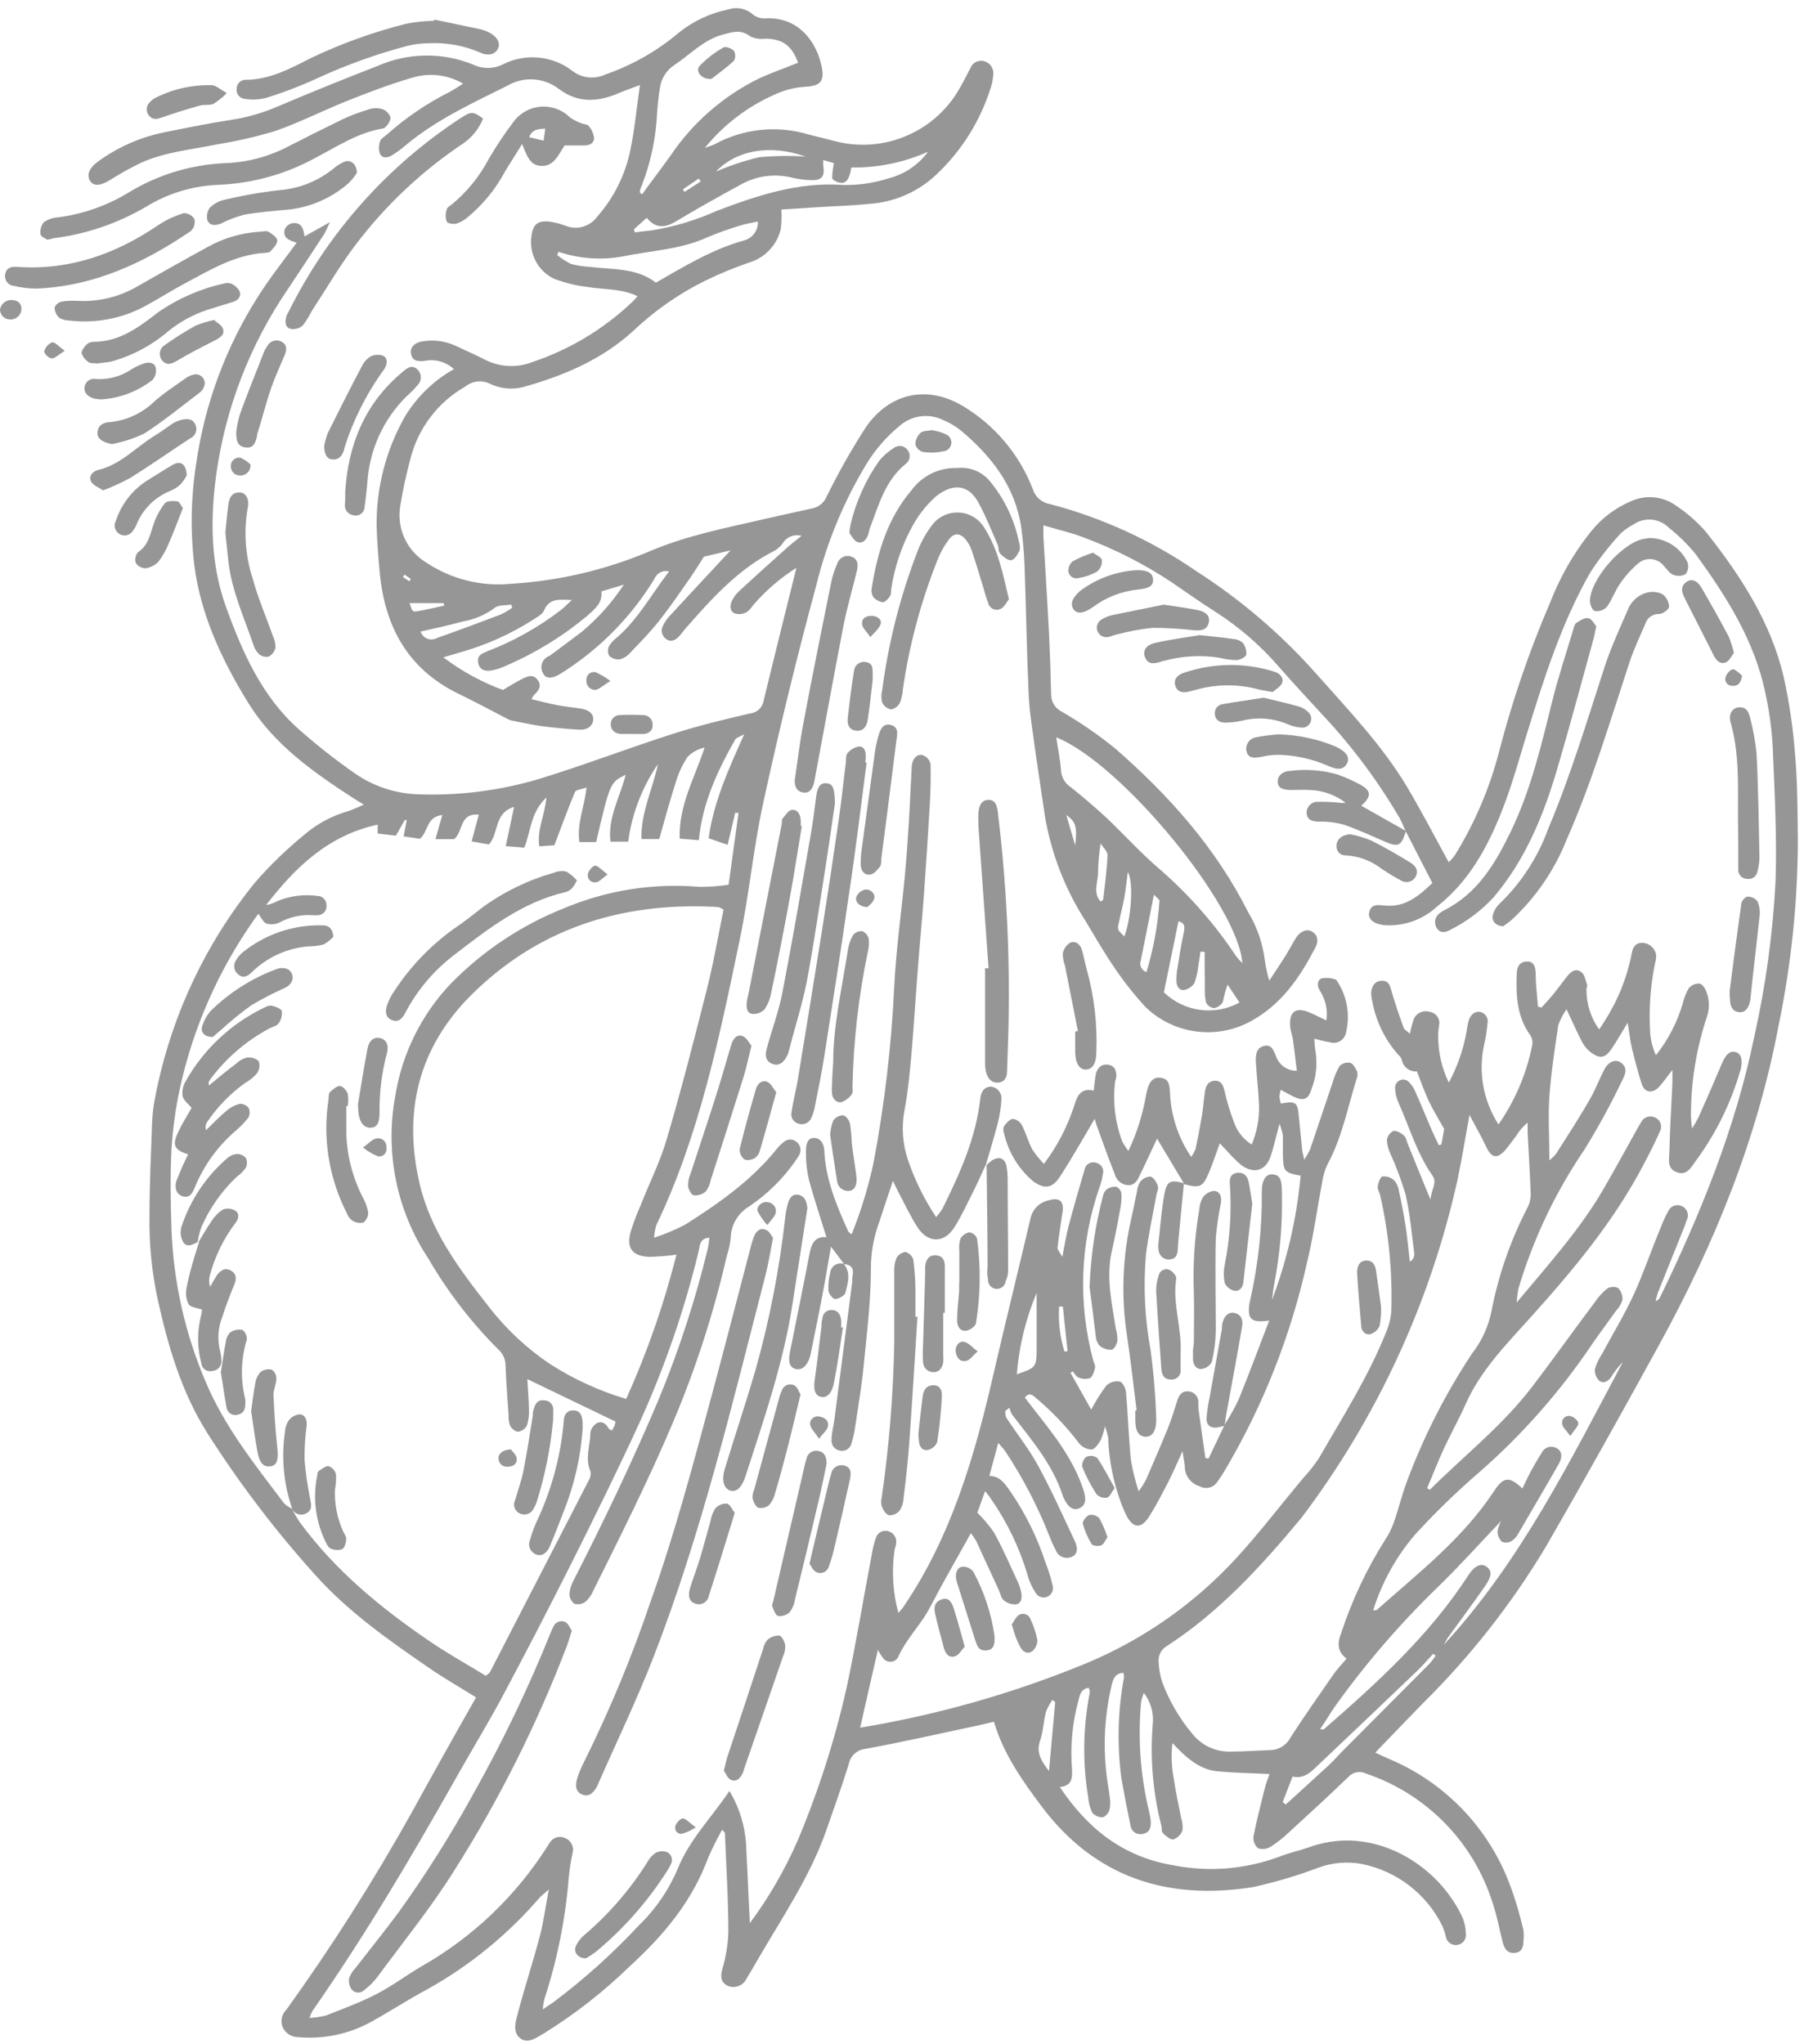 <?xml version="1.0" encoding="UTF-8"?> <svg xmlns="http://www.w3.org/2000/svg" xmlns:xlink="http://www.w3.org/1999/xlink" width="203px" height="230px" viewBox="0 0 203 230"> <!-- Generator: Sketch 53.2 (72643) - https://sketchapp.com --> <title>t-01 — копия</title> <desc>Created with Sketch.</desc> <g id="Page-1" stroke="none" stroke-width="1" fill="none" fill-rule="evenodd"> <g id="t-01-—-копия" fill="#969696" fill-rule="nonzero"> <path d="M53.57,191.03 C51.76,189.9 50.04,188.92 48.42,187.81 C43.79,184.63 39.18,181.41 35.42,177.19 C30.96,172.237 26.919,166.922 23.34,161.3 C20.42,156.68 18.92,151.54 17.76,146.3 C17.088,143.216 16.772,140.066 16.82,136.91 C16.82,133.35 16.99,129.79 17.12,126.23 C17.167,125.241 17.294,124.258 17.5,123.29 C19.22,114.492 23.072,106.251 28.72,99.29 C30.41,97.355 32.26,95.565 34.25,93.94 C35.672,92.714 37.344,91.813 39.15,91.3 C39.757,91.084 40.351,90.833 40.93,90.55 C40.39,90.21 40,89.99 39.62,89.74 C35.15,86.83 30.79,83.74 27.93,79.1 C25.07,74.46 22.57,69.26 21.86,63.56 C21.415,59.788 21.485,55.973 22.07,52.22 C23.027,45.492 25.414,39.048 29.07,33.32 C30.38,31.26 31.91,29.32 33.38,27.32 C32.75,27.07 31.76,26.92 32.04,25.8 C32.2,25.451 32.515,25.199 32.89,25.12 C33.89,24.98 34.17,25.71 34.26,26.61 L37.13,25 C36.8,25.69 36.68,26 36.49,26.33 C35.11,28.43 33.74,30.53 32.34,32.62 C28.115,38.827 25.377,45.924 24.34,53.36 C23.64,58.47 23.69,63.52 25.45,68.36 C27.29,73.43 29.45,78.36 33.62,82.07 C35.638,83.859 37.758,85.528 39.97,87.07 C42.101,88.536 44.614,89.346 47.2,89.4 C52.117,89.566 57.024,88.869 61.7,87.34 C66.43,85.85 71.06,84.08 75.78,82.57 C78.61,81.66 81.51,80.97 84.41,80.29 C85.169,80.22 85.788,79.651 85.92,78.9 C87.11,73.97 88.34,69.06 89.62,63.9 C87.878,65.008 86.299,66.354 84.93,67.9 C84.62,68.24 84.37,68.7 83.99,68.9 C83.603,69.117 83.146,69.17 82.72,69.05 C82.13,68.83 82.11,68.22 82.33,67.7 C82.515,67.271 82.787,66.886 83.13,66.57 C84.97,64.86 86.84,63.19 88.7,61.52 C89.13,61.14 89.6,60.8 90.2,60.31 C89.463,60.096 88.67,60.353 88.2,60.96 C87.951,61.368 87.608,61.711 87.2,61.96 C83.06,64.03 80.07,67.39 77.1,70.78 C76.87,71.05 76.67,71.34 76.43,71.6 C76.19,71.86 75.66,72.34 75.07,71.99 C74.524,71.698 74.308,71.026 74.58,70.47 C74.799,69.992 75.104,69.558 75.48,69.19 C77.64,66.84 79.83,64.5 82.21,61.94 L79.21,62.65 C78.57,63.65 78.1,64.42 77.57,65.17 C76.46,66.75 75.38,68.35 74.18,69.86 C73.18,71.13 72.02,72.31 70.89,73.49 C70.586,73.843 70.181,74.094 69.73,74.21 C69.293,74.25 68.859,74.101 68.54,73.8 C68.37,73.453 68.37,73.047 68.54,72.7 C68.79,72.312 69.108,71.973 69.48,71.7 C71.84,69.63 73.31,66.88 75.29,64.31 C74.606,64.13 73.896,64.491 73.64,65.15 C70.986,69.505 67.345,73.174 63.01,75.86 C62.14,76.4 61.43,76.38 61.16,75.86 C60.918,75.51 60.855,75.066 60.991,74.662 C61.127,74.259 61.445,73.943 61.85,73.81 C63.07,72.9 64.29,72 65.5,71.08 C67.313,69.556 68.897,67.778 70.2,65.8 L67.67,66.56 C67.83,67.9 66.9,68.56 66.02,69.36 C63.276,71.64 60.218,73.512 56.94,74.92 C56.415,75.179 55.856,75.361 55.28,75.46 C54.61,75.57 53.95,75.41 53.81,74.6 C53.67,73.79 54.14,73.6 54.75,73.33 C57.754,72.189 60.575,70.612 63.12,68.65 C63.48,68.37 63.79,68.05 64.35,67.53 C62.91,67.48 61.81,67.29 61.21,68.72 C61.03,69.14 60.46,69.44 60.03,69.72 C57.469,71.36 54.679,72.611 51.75,73.43 L49.89,73.98 C51.93,75.528 54.188,76.765 56.59,77.65 C57.37,77.19 58.06,76.76 58.79,76.39 C59.52,76.02 60.05,75.9 60.52,76.55 C60.99,77.2 60.61,77.75 60.09,78.21 C59.981,78.36 59.887,78.521 59.81,78.69 C60.81,78.92 61.71,79.17 62.65,79.35 C63.59,79.53 64.5,79.61 65.42,79.76 C66.34,79.91 66.82,80.39 66.75,81.05 C66.68,81.71 66.1,82.17 65.19,82.12 C63.79,82.04 62.4,81.91 61.01,81.73 C60.01,81.6 58.94,81.36 57.91,81.16 C57.68,81.127 57.455,81.067 57.24,80.98 C55.33,79.98 53.44,78.98 51.51,78.04 C45.86,75.26 43.3,70.49 42.73,64.44 C42.57,62.7 42.43,60.95 42.38,59.2 C42.333,54.86 43.445,50.587 45.6,46.82 C46.949,44.624 48.835,42.807 51.08,41.54 C50.344,40.862 49.37,40.503 48.37,40.54 C48.138,40.555 47.908,40.585 47.68,40.63 C46.98,40.69 46.36,40.63 46.24,39.74 C46.14,39.08 46.68,38.53 47.56,38.42 C48.778,38.213 50.03,38.369 51.16,38.87 C52.27,39.4 53.4,39.87 54.49,40.44 C56.153,41.32 58.115,41.437 59.87,40.76 C64.096,39.351 67.958,37.025 71.18,33.95 C71.34,33.8 71.48,33.63 71.74,33.34 C69.85,32.43 67.91,32.61 66.06,32.29 C64.795,32.136 63.552,31.831 62.36,31.38 C60.557,30.524 59.52,28.596 59.8,26.62 C59.95,25.24 60.51,24.77 61.91,24.95 C62.486,25.042 63.052,25.19 63.6,25.39 C64.886,25.936 66.379,25.521 67.2,24.39 C69.063,22.274 70.345,19.71 70.92,16.95 C71.41,14.62 71.63,12.24 72.01,9.57 C71.01,9.94 70.34,10.18 69.68,10.46 C67.34,11.46 65.11,11.67 62.9,10.02 C61.233,8.724 58.946,8.57 57.12,9.63 C53.12,11.63 49.12,13.45 45.66,16.34 C45.174,16.76 44.656,17.141 44.11,17.48 C43.63,17.78 43,17.85 42.74,17.28 C42.597,16.811 42.614,16.308 42.79,15.85 C42.89,15.57 43.28,15.38 43.54,15.14 C45.635,13.27 47.965,11.68 50.47,10.41 C50.98,10.15 51.47,9.83 52.11,9.41 C50.384,8.398 48.313,8.155 46.4,8.74 C43.89,9.47 41.4,10.42 39,11.38 C36.29,12.46 33.68,13.81 30.92,14.76 C28.802,15.397 26.644,15.891 24.46,16.24 C21.55,16.85 18.55,17.09 15.81,18.35 C14.655,18.908 13.533,19.533 12.45,20.22 C11.32,20.92 10.55,21 10.14,20.36 C9.73,19.72 10,18.93 11.04,18.17 C13.316,16.516 15.927,15.383 18.69,14.85 C21.15,14.36 23.61,13.85 26.09,13.48 C27.877,13.2 29.622,12.693 31.28,11.97 C34.987,10.397 38.717,8.883 42.47,7.43 C45.883,5.92 49.761,5.859 53.22,7.26 C54.274,7.776 55.506,7.776 56.56,7.26 C59.132,5.941 62.238,6.25 64.5,8.05 C65.559,8.814 66.95,8.94 68.13,8.38 C71.121,7.344 73.897,5.767 76.32,3.73 C77.957,2.398 79.892,1.482 81.96,1.06 C82.92,0.74 83.979,0.962 84.73,1.64 C85.135,1.952 85.64,2.105 86.15,2.07 C89.28,1.88 91.58,3.98 92.38,7.15 C92.88,9.15 92.38,9.69 90.52,9.77 C89.363,9.855 88.231,10.15 87.18,10.64 C84.12,11.986 81.425,14.043 79.32,16.64 C79.86,16.44 80.15,16.37 80.41,16.24 C83.626,14.476 87.415,14.073 90.93,15.12 C91.93,15.39 92.86,15.59 93.81,15.85 C99.438,17.383 105.379,14.824 108.13,9.68 C108.51,9.02 108.84,8.34 109.19,7.68 C109.425,7.046 110.11,6.701 110.76,6.89 C111.458,7.089 111.891,7.786 111.76,8.5 C111.732,8.907 111.658,9.31 111.54,9.7 C110.377,13.522 108.228,16.971 105.31,19.7 C103.24,21.635 100.559,22.785 97.73,22.95 C95.87,23.15 94,23.19 92.14,23.31 L87.92,23.58 C87.97,24.324 87.947,25.071 87.85,25.81 C87.413,27.61 86.048,29.04 84.27,29.56 C82.614,30.126 80.994,30.794 79.42,31.56 C76.428,33.029 73.677,34.944 71.26,37.24 C67.76,40.44 63.53,42.24 59.06,43.51 C57.748,43.895 56.34,43.777 55.11,43.18 C54.213,42.741 53.142,42.866 52.37,43.5 C49.279,45.256 47.042,48.201 46.18,51.65 C45.711,53.39 45.331,55.152 45.04,56.93 C44.609,59.488 45.802,62.047 48.04,63.36 C50.841,65.206 54.192,66.032 57.53,65.7 C62.843,65.378 68.063,64.16 72.97,62.1 C77.19,60.28 81.66,59.42 86.09,58.4 C87.86,58 89.62,57.6 91.39,57.22 C92.132,57.074 92.749,56.562 93.03,55.86 C94.344,53.192 95.809,50.601 97.42,48.1 C99.95,44.4 104.13,43.19 108.34,45.69 C111.937,47.843 114.711,51.138 116.22,55.05 C116.488,55.933 117.238,56.586 118.15,56.73 C124.035,58.275 129.608,60.83 134.62,64.28 C139.586,67.466 144.095,71.315 148.02,75.72 C151.66,79.84 155.48,83.8 158.32,88.54 C159.96,91.29 161.43,94.14 163.02,97.04 C163.268,96.803 163.496,96.546 163.7,96.27 C165.951,92.639 167.637,88.688 168.7,84.55 C170.182,78.844 172.094,73.258 174.42,67.84 C175.534,64.955 177.081,62.257 179.01,59.84 C180.219,58.324 181.791,57.138 183.58,56.39 C185.279,55.634 187.255,55.868 188.73,57 C189.94,57.814 191.037,58.786 191.99,59.89 C195.85,64.78 199.24,69.97 200.7,76.12 C201.358,79.084 201.796,82.092 202.01,85.12 C202.28,88.25 202.27,91.42 202.31,94.57 C202.288,101.575 201.561,108.56 200.14,115.42 C197.74,128.18 192.91,140.03 186.7,151.35 C182.51,158.98 178.28,166.58 173.93,174.11 C170.107,180.486 165.501,186.358 160.22,191.59 C158.43,193.42 156.66,195.27 154.75,197.25 L156.41,198 C162.792,200.713 167.741,205.981 170.05,212.52 C170.62,214.05 171.05,215.64 171.43,217.22 C171.475,217.625 171.475,218.035 171.43,218.44 C171.43,219.16 171.23,219.73 170.43,219.79 C169.63,219.85 169.29,219.32 169.11,218.64 C168.71,217.07 168.42,215.45 167.88,213.91 C165.681,207.179 160.437,201.88 153.73,199.61 C153.055,199.273 152.24,199.424 151.73,199.98 C149.55,202.09 147.31,204.14 145.07,206.19 C144.436,206.797 143.747,207.343 143.01,207.82 C142.585,208.092 142.063,208.165 141.58,208.02 C141.196,207.695 140.997,207.201 141.05,206.7 C141.4,204.88 141.87,203.08 142.32,201.27 C142.45,200.73 142.67,200.21 142.86,199.66 C140.76,199.55 138.86,199.53 136.93,199.34 C135,199.15 133.46,197.82 131.93,196.17 C131.779,197.503 131.829,198.852 132.08,200.17 C132.29,201.67 132.64,203.17 132.92,204.64 C133.067,205.081 133.115,205.549 133.06,206.01 C132.882,206.469 132.519,206.832 132.06,207.01 C131.77,207.1 131.27,206.69 130.95,206.4 C130.63,206.11 130.77,205.87 130.71,205.58 C129.745,201.842 129.407,197.969 129.71,194.12 C129.862,192.835 129.503,191.542 128.71,190.52 C128.584,190.845 128.484,191.179 128.41,191.52 C128.025,195.651 128.325,199.817 129.3,203.85 C129.397,204.248 129.463,204.652 129.5,205.06 C129.5,205.69 129.37,206.24 128.65,206.38 C128.332,206.477 127.988,206.428 127.71,206.247 C127.432,206.065 127.249,205.77 127.21,205.44 C126.85,203.73 126.52,202.01 126.21,200.28 C125.685,196.454 125.776,192.568 126.48,188.77 C126.479,188.598 126.455,188.426 126.41,188.26 C125.27,188.34 125.2,189.26 125.01,190.02 C124.328,193.047 124.142,196.164 124.46,199.25 C124.55,200.25 124.77,201.32 124.89,202.36 C124.966,202.823 124.946,203.296 124.83,203.75 C124.72,204.08 124.33,204.51 124.04,204.53 C123.599,204.526 123.182,204.329 122.9,203.99 C122.653,203.465 122.504,202.899 122.46,202.32 C121.806,198.395 121.864,194.385 122.63,190.48 C122.626,190.298 122.588,190.119 122.52,189.95 C121.67,190.05 121.52,190.72 121.37,191.32 C120.67,193.857 120.42,196.497 120.63,199.12 C120.69,200.2 120.57,200.99 119.26,201.12 C122.4,205.82 126.38,208.98 132.04,209.93 C136.055,210.719 140.211,210.373 144.04,208.93 C145.04,208.53 146.17,208.29 147.21,207.93 C153.78,205.51 160.04,209.03 163.12,213.34 C163.671,214.097 164.15,214.904 164.55,215.75 C164.8,216.336 164.936,216.963 164.95,217.6 C165.041,218.224 164.609,218.804 163.985,218.895 C163.361,218.986 162.781,218.554 162.69,217.93 C162.595,217.534 162.468,217.146 162.31,216.77 C160.534,213.142 157.163,210.552 153.2,209.77 C151.585,209.477 149.92,209.622 148.38,210.19 C145.978,211.093 143.515,211.825 141.01,212.38 C131.37,213.92 123.2,211.3 117.19,203.27 C115.02,200.38 112.93,197.41 111.84,193.77 L110.42,194.11 C106.08,195.03 101.76,196.02 97.42,196.82 C96.442,196.904 95.647,197.641 95.49,198.61 C94.73,201.06 93.85,203.48 93.01,205.91 C91.17,211.2 88.01,215.8 85.24,220.59 C84.8,221.34 84.37,222.11 83.91,222.85 C83.465,223.576 82.535,223.833 81.78,223.44 C81.06,223 81.09,222.39 81.28,221.61 C81.678,220.274 81.906,218.893 81.96,217.5 C81.96,213.77 81.72,210.03 81.57,206.3 C81.57,206.22 81.44,206.14 81.26,205.92 C80.665,206.977 80.128,208.065 79.65,209.18 C77.85,214.03 74.65,217.83 70.9,221.26 C67.969,224.117 64.736,226.649 61.26,228.81 C60.4,229.3 59.42,230.09 58.52,229.38 C57.62,228.67 58.05,227.38 58.31,226.43 C59.07,223.56 60,220.73 60.76,217.85 C61.17,216.28 61.37,214.66 61.76,212.65 C61.18,213.16 60.89,213.38 60.65,213.65 C57.088,217.773 52.83,221.239 48.07,223.89 C45.91,225.04 43.85,226.4 41.7,227.58 C39.223,228.932 36.401,229.52 33.59,229.27 C32.815,229.288 32.106,228.833 31.8,228.12 C31.537,227.451 31.703,226.69 32.22,226.19 C37.334,219.074 42.039,211.672 46.31,204.02 C48.66,199.74 51.05,195.46 53.57,191.03 Z M32.85,169.81 C33.112,170.322 33.403,170.82 33.72,171.3 C37.72,176.75 42.85,180.98 48.39,184.74 C50.44,186.14 52.62,187.35 54.67,188.6 C54.96,188.35 55.08,188.29 55.13,188.2 C58.85,180.98 62.567,173.763 66.28,166.55 C66.456,166.248 66.509,165.89 66.43,165.55 C65.8,164.1 66.43,162.68 66.43,161.25 C66.504,160.801 66.771,160.406 67.16,160.17 C67.67,159.9 68.16,160.17 68.46,160.72 C68.52,160.84 68.69,160.9 68.84,161 C68.948,160.844 69.045,160.68 69.13,160.51 C69.189,160.341 69.232,160.167 69.26,159.99 L59.34,155.21 C59.4,156.31 59.5,157.45 59.52,158.59 C59.558,159.226 59.476,159.864 59.28,160.47 C59.068,160.834 58.698,161.078 58.28,161.13 C57.99,161.13 57.57,160.77 57.4,160.46 C57.265,160.082 57.207,159.681 57.23,159.28 C57.11,157.41 56.95,155.55 56.89,153.69 C56.893,152.988 56.59,152.32 56.06,151.86 C53.001,148.799 50.352,145.353 48.18,141.61 C44.627,136.229 43.3,129.679 44.48,123.34 C45.238,118.577 47.429,114.158 50.76,110.67 C54.371,106.986 58.714,104.101 63.51,102.2 C68.309,100.187 73.525,99.367 78.71,99.81 C79.808,99.816 80.905,99.736 81.99,99.57 L83.1,91.51 L82.74,91.45 C82.46,92.66 82.17,93.87 81.88,95.08 L79.74,94.34 C80.3,90.26 81.96,86.62 83.74,82.64 C83.16,82.96 82.83,83.03 82.74,83.22 C80.74,86.73 79.04,90.36 78.64,94.56 L76.48,94.38 C76.37,90.6 78.19,87.5 79.29,84.13 C78.549,84.285 77.872,84.662 77.35,85.21 C76.776,86.087 76.334,87.044 76.04,88.05 C75.36,90.15 74.8,92.28 74.18,94.43 L72.18,94.43 C72.1,91.43 73.46,88.78 74.04,85.99 C72.253,88.596 71.105,91.587 70.69,94.72 L68.69,94.72 C68.38,92.02 69.76,89.72 70.41,87.19 C68.66,88.05 68.66,88.05 67.08,94.77 L65.2,94.77 C64.89,92.67 65.78,90.77 66,88.63 C65.41,88.84 64.81,88.88 64.7,89.13 C63.9,91.04 63.19,93 62.38,95.13 L60.69,95.25 C60.39,93.36 61.32,91.77 61.48,89.75 C59.7,91.43 59.74,93.54 59,95.4 L56.91,95.23 L57.85,90.81 C55.55,91.5 56.16,93.81 55.01,95.04 L53.07,94.69 L53.88,91.69 C51.66,91.47 52.14,93.63 51.1,94.44 L49,94.44 L49.77,91.73 C47.97,91.91 48.19,93.63 47.25,94.4 L45.42,94.13 L45.77,92.29 L45.55,92.29 L44.55,94.05 L42.5,93.81 L42.5,92.81 C36.91,94.01 33.21,97.64 29.94,101.86 C30.403,101.776 30.849,101.618 31.26,101.39 C32.676,100.817 34.217,100.624 35.73,100.83 C36.282,100.83 36.73,101.278 36.73,101.83 C36.781,102.123 36.698,102.424 36.505,102.65 C36.311,102.876 36.027,103.004 35.73,103 C35.554,103.02 35.376,103.02 35.2,103 C33.913,102.912 32.627,103.19 31.49,103.8 C31.029,104.031 30.498,104.085 30,103.95 C29.62,103.82 29.4,103.26 29.07,102.84 L28.64,103.44 C24.586,109.179 21.726,115.675 20.23,122.54 C19.756,124.761 19.445,127.014 19.3,129.28 C19.15,132.28 19.19,135.36 19.3,138.39 C19.521,144.24 20.805,150.001 23.09,155.39 C25.22,160.52 28.67,164.83 31.98,169.21 C32.234,169.441 32.52,169.633 32.83,169.78 L32.85,169.81 Z M158.21,93.6 L158.21,93.65 C158.002,93.111 157.765,92.584 157.5,92.07 C155.316,88.335 152.763,84.827 149.88,81.6 C147.88,79.41 145.82,77.23 143.88,75.01 C141.848,72.661 139.491,70.614 136.88,68.93 C135.15,67.84 133.49,66.65 131.8,65.5 C128.726,63.468 125.432,61.791 121.98,60.5 C120.55,59.94 118.98,59.6 117.41,59.12 C117.41,59.69 117.41,60.03 117.41,60.37 C117.62,64.04 117.86,67.71 118.05,71.37 C118.157,73.637 118.233,75.913 118.28,78.2 C118.29,79.02 118.768,79.761 119.51,80.11 C121.576,81.313 123.548,82.67 125.41,84.17 C131.5,89.46 136.81,95.41 140.47,102.69 C141.466,104.345 142.1,106.192 142.33,108.11 C142.441,108.875 142.608,109.63 142.83,110.37 C143.56,109.25 144.11,108.44 144.63,107.61 C145.15,106.78 145.43,106.18 145.87,105.5 C146.31,104.82 147.05,104.5 147.64,104.84 C148.23,105.18 148.44,105.84 148,106.68 C146.25,110 144.27,113 140.74,114.94 C136.885,117.043 132.111,116.408 128.94,113.37 C127.67,112.001 126.507,110.536 125.46,108.99 C124.27,107.26 123.22,105.43 122.14,103.63 C119.863,100.082 118.319,96.114 117.6,91.96 C117.2,89.19 116.76,86.42 116.38,83.65 C116.13,81.8 115.83,79.95 115.75,78.09 C115.54,73.3 115.46,68.51 115.29,63.73 C115.242,62.275 115.119,60.823 114.92,59.38 C114.25,54.78 111.6,51.38 108.16,48.48 C107.526,47.964 106.818,47.546 106.06,47.24 C104.487,46.5 102.626,46.746 101.3,47.87 C99.758,49.129 98.446,50.644 97.42,52.35 C94.896,56.559 93.018,61.123 91.85,65.89 C89.67,73.937 87.693,82.04 85.92,90.2 C84.79,95.32 84.32,100.58 83.25,105.71 C80.96,116.71 78.72,127.71 73.85,137.89 C73.717,138.35 73.63,138.823 73.59,139.3 C74.791,138.909 75.958,138.421 77.08,137.84 C80.88,135.43 84.58,132.84 87.42,129.29 C87.636,129.017 87.884,128.772 88.16,128.56 C88.555,128.171 89.179,128.141 89.61,128.49 C90.105,128.856 90.228,129.545 89.89,130.06 C89.743,130.312 89.583,130.555 89.41,130.79 C88.018,132.755 86.28,134.449 84.28,135.79 C83.022,136.544 82.243,137.894 82.22,139.36 C82.147,140.041 81.999,140.711 81.78,141.36 C80.309,147.79 78.275,154.078 75.7,160.15 C72.99,166.56 69.87,172.76 66.78,178.98 C66.584,179.469 66.28,179.906 65.89,180.26 C65.531,180.526 65.071,180.614 64.64,180.5 C64.289,180.239 64.082,179.828 64.08,179.39 C64.115,178.87 64.265,178.365 64.52,177.91 C67.95,171.2 71.2,164.41 74.13,157.47 C76.409,151.954 78.257,146.271 79.66,140.47 C79.741,140.084 79.794,139.693 79.82,139.3 C78.68,139.36 78.77,140.24 78.61,140.85 C77.013,147.436 74.799,153.858 72,160.03 C69.52,165.44 66.88,170.78 64.22,176.1 C61.647,181.22 59.013,186.3 56.32,191.34 C54.69,194.34 52.86,197.34 51.18,200.34 C46.18,209.2 41,217.94 35.18,226.29 C35.042,226.552 34.922,226.822 34.82,227.1 C35.451,227.076 36.078,226.985 36.69,226.83 C38.58,226.08 40.5,225.38 42.31,224.45 C44.12,223.52 45.67,222.34 47.38,221.33 C53.151,218.061 58.028,213.421 61.58,207.82 C61.667,207.667 61.764,207.52 61.87,207.38 C62.21,206.797 62.937,206.568 63.55,206.85 C64.245,207.096 64.63,207.84 64.43,208.55 C64.232,209.461 64.089,210.382 64,211.31 C63.631,215.97 62.708,220.569 61.25,225.01 C61.167,225.386 61.107,225.767 61.07,226.15 L62.31,225.31 C65.77,222.71 68.992,219.809 71.94,216.64 C73.791,214.846 75.261,212.696 76.26,210.32 C77.6,207 80.11,204.51 82.08,201.56 C83.276,203.55 83.931,205.819 83.98,208.14 C84.08,209.89 84.15,211.64 84.23,213.39 L84.38,216.44 C86.503,213.573 88.297,210.477 89.73,207.21 C92.09,201.613 93.947,195.816 95.28,189.89 C96.34,184.89 97.16,179.89 98.1,174.94 C98.197,174.307 98.351,173.685 98.56,173.08 C98.743,172.484 99.374,172.148 99.97,172.33 C100.561,172.499 100.934,173.082 100.84,173.69 C100.84,173.97 100.67,174.25 100.65,174.53 C100.327,176.869 100.477,179.25 101.09,181.53 C101.36,181.21 101.52,181.05 101.64,180.87 C107.1,172.87 109.72,163.72 111.85,154.4 C113.19,148.61 114.62,142.83 115.98,137.04 C116.217,136.062 116.995,135.307 117.98,135.1 C119.22,134.72 119.75,135.17 119.56,136.45 C119.37,137.73 119.15,139.1 119,140.45 C119,140.66 119.24,140.91 119.54,141.45 C119.82,140.07 119.97,139.04 120.23,138.05 C120.803,135.903 121.407,133.77 122.04,131.65 C122.089,131.352 122.269,131.093 122.531,130.943 C122.793,130.794 123.109,130.77 123.39,130.88 C123.652,130.946 123.876,131.114 124.012,131.348 C124.148,131.581 124.183,131.86 124.11,132.12 C124.03,132.638 123.899,133.147 123.72,133.64 C121.537,139.912 121.293,146.697 123.02,153.11 C123.1,153.39 123.28,153.7 123.22,153.95 C123.12,154.37 122.95,154.95 122.64,155.11 C122.213,155.238 121.755,155.206 121.35,155.02 C121.09,154.93 120.92,154.57 120.71,154.34 L120.46,154.5 L122.79,158.64 C123.289,157.694 123.861,156.788 124.5,155.93 C124.903,155.555 125.457,155.389 126,155.48 C126.33,155.56 126.67,156.25 126.71,156.7 C126.93,159.25 127.01,161.8 127.26,164.34 C127.463,165.527 127.754,166.697 128.13,167.84 C128.435,167.422 128.712,166.984 128.96,166.53 C129.79,164.61 130.63,162.68 131.42,160.73 C131.83,159.73 132.16,158.64 132.49,157.59 C132.69,156.96 133.03,156.53 133.73,156.59 C134.369,156.633 134.862,157.17 134.85,157.81 C134.85,158.04 134.85,158.28 134.85,158.51 C135.11,160.37 135.373,162.23 135.64,164.09 L135.99,164.16 L137.76,160.45 L137.7,160.51 C138.326,159.548 138.887,158.546 139.38,157.51 C140.56,154.61 141.65,151.67 142.82,148.62 C140.82,148.91 140.35,148.49 140.59,146.76 C140.604,146.645 140.627,146.531 140.66,146.42 C141.582,142.376 142.028,138.238 141.99,134.09 C141.99,132.76 142.47,132.09 143.25,132.17 C144.03,132.25 144.25,132.77 144.25,134.17 C144.332,137.614 144.047,141.057 143.4,144.44 C143.27,145.05 143.22,145.69 143.14,146.31 C144.832,141.808 145.915,137.099 146.36,132.31 C144.56,132 144.41,131.84 144.36,130.06 C144.36,129.3 144.36,128.54 144.36,127.78 C144.272,127.333 144.145,126.895 143.98,126.47 C143.59,127.91 143.35,129.04 142.98,130.14 C142.42,131.79 141.09,132.14 139.69,131.14 C139.162,130.683 138.664,130.192 138.2,129.67 C137.89,129.36 137.6,129.02 137.26,128.67 C136.82,129.86 136.48,130.92 136.05,131.94 C135.34,133.62 135.05,133.74 133.24,133.27 L133.3,133.32 L130.2,128.14 C129.55,129.52 128.95,130.85 128.32,132.14 C128.05,132.73 127.77,133.37 127,133.39 C126.266,133.373 125.633,132.871 125.45,132.16 C124.74,130.38 124.1,128.58 123.45,126.78 C123.34,126.49 123.27,126.2 123.18,125.92 C121.85,128.16 120.63,130.34 119.27,132.43 C118.4,133.79 117.46,133.86 116.19,132.89 C114.588,131.504 113.467,129.644 112.99,127.58 C112.874,127.309 112.874,127.001 112.99,126.73 C113.24,126.39 113.62,125.95 113.99,125.92 C114.415,125.99 114.784,126.252 114.99,126.63 C115.44,127.51 115.7,128.48 116.16,129.36 C116.545,129.943 116.983,130.489 117.47,130.99 C118.969,129.003 120.125,126.779 120.89,124.41 C121.21,123.29 121.66,122.41 123.07,122.74 C123.16,122.04 123.2,121.46 123.31,120.89 C123.42,120.32 123.88,119.71 124.66,119.82 C125.44,119.93 125.66,120.5 125.61,121.23 C125.61,121.41 125.49,121.57 125.48,121.74 C125.207,124.012 125.481,126.316 126.28,128.46 C126.479,128.838 126.713,129.196 126.98,129.53 C127.934,127.508 128.607,125.365 128.98,123.16 C129.24,121.72 129.78,121.16 130.63,121.3 C131.48,121.44 131.63,121.9 131.68,123.38 C131.85,125.822 132.664,128.175 134.04,130.2 C134.242,129.93 134.407,129.634 134.53,129.32 C134.8,128.07 135.04,126.82 135.25,125.56 C135.4,124.63 135.46,123.7 135.6,122.78 C135.7,122.15 136.01,121.65 136.72,121.63 C137.43,121.61 137.64,122.13 137.79,122.76 C138.042,123.899 138.376,125.019 138.79,126.11 C139.128,127.229 139.86,128.188 140.85,128.81 C141.428,127.434 141.71,125.952 141.68,124.46 C141.61,122.77 141.41,121.09 141.31,119.4 C141.31,118.68 141.37,117.94 142.22,117.72 C143.07,117.5 143.28,118.16 143.56,118.78 C143.87,119.824 144.841,120.533 145.93,120.51 C145.78,119.26 145.65,118.12 145.49,116.98 C145.41,116.47 145.2,115.98 145.17,115.45 C145.07,113.84 145.84,113.31 147.34,113.94 C147.95,114.2 148.55,114.51 149.25,114.84 C149.427,113.659 149.16,112.455 148.5,111.46 C148.21,110.95 148.18,110.33 148.75,110.1 C149.238,110.016 149.74,110.053 150.21,110.21 C150.35,110.21 150.49,110.44 150.57,110.59 C151.597,112.243 151.924,114.236 151.48,116.13 C151.429,116.547 151.194,116.919 150.84,117.145 C150.486,117.372 150.05,117.428 149.65,117.3 C149.11,117.23 148.58,117.06 147.91,116.9 C147.913,117.359 147.95,117.817 148.02,118.27 C148.267,119.717 148.114,121.203 147.58,122.57 C147.22,123.75 146.7,123.94 145.58,123.43 C145.11,123.2 144.66,122.94 144.12,122.65 C144.04,122.893 143.99,123.145 143.97,123.4 C144.001,123.67 144.051,123.937 144.12,124.2 C145.72,123.91 145.98,124.03 146.12,125.31 C146.26,126.59 146.37,127.86 146.5,129.13 C146.5,129.5 146.63,129.86 146.76,130.53 C147.006,130.155 147.227,129.765 147.42,129.36 C148.27,126.88 149.09,124.36 149.93,121.91 C150.114,121.239 150.383,120.593 150.73,119.99 C151.041,119.67 151.492,119.527 151.93,119.61 C152.27,119.71 152.54,120.22 152.72,120.61 C152.787,120.898 152.759,121.199 152.64,121.47 C151.64,124.69 151.01,128.05 149.37,131.06 C149.095,131.64 148.907,132.256 148.81,132.89 C148.22,135.98 147.81,139.11 147.06,142.16 C145.232,150.359 142.124,158.218 137.85,165.45 C137.588,165.902 137.301,166.34 136.99,166.76 C136.565,167.435 135.686,167.659 134.99,167.27 C134.083,167 133.428,166.211 133.33,165.27 C133.33,164.75 133.2,164.27 133.07,163.32 C132.41,164.75 131.96,165.82 131.43,166.85 C130.76,168.15 130.09,169.45 129.31,170.68 C128.43,172.09 127.5,172.02 126.76,170.57 C126.503,170.047 126.276,169.509 126.08,168.96 C125.243,166.651 124.777,164.225 124.7,161.77 C124.611,161.345 124.49,160.927 124.34,160.52 C124.235,161.048 124.077,161.564 123.87,162.06 C123.61,162.48 123.25,163.06 122.87,163.13 C122.311,163.127 121.783,162.874 121.43,162.44 C119.992,160.538 118.342,158.806 116.51,157.28 C116.12,156.94 115.79,156.71 115.32,157.28 L116.38,158.66 C118.58,161.46 120.81,164.25 121.93,167.72 C122.27,168.78 122.16,169.39 121.51,169.72 C120.86,170.05 120.25,169.72 119.76,168.72 C119.704,168.616 119.654,168.509 119.61,168.4 C118.5,164.86 116.11,162.1 113.91,159.23 C113.763,158.981 113.656,158.711 113.59,158.43 L113.13,158.79 C113.13,159.05 113.13,159.37 113.25,159.57 C114.43,161.37 115.79,163.07 116.82,164.96 C118.32,167.72 119.61,170.6 120.95,173.45 C121.38,174.38 121.18,175.02 120.53,175.24 C120.196,175.372 119.823,175.362 119.497,175.213 C119.171,175.064 118.919,174.788 118.8,174.45 C118.53,173.94 118.3,173.45 118.08,172.86 C116.776,169.54 115.127,166.366 113.16,163.39 C112.94,163.08 112.69,162.8 112.33,162.39 L111.33,166.11 C112.62,166.11 113.14,167.11 113.74,167.92 C115.423,170.387 116.746,173.08 117.67,175.92 C117.994,176.728 118.252,177.56 118.44,178.41 C118.61,178.93 118.353,179.493 117.848,179.705 C117.344,179.916 116.762,179.705 116.51,179.22 C116.097,178.587 115.79,177.891 115.6,177.16 C114.711,174.188 113.361,171.374 111.6,168.82 C111.368,168.47 111.118,168.133 110.85,167.81 L109.98,170.25 C110.675,170.927 111.301,171.67 111.85,172.47 C112.85,174.27 113.65,176.14 114.51,177.99 C114.708,178.413 114.849,178.86 114.93,179.32 C115.02,179.88 114.93,180.49 114.27,180.57 C113.778,180.577 113.301,180.403 112.93,180.08 C112.65,179.85 112.58,179.36 112.41,178.99 C111.56,177.14 110.71,175.28 109.85,173.43 C109.673,173.121 109.473,172.827 109.25,172.55 C107.69,175.36 106.14,178.04 104.71,180.78 C103.71,182.78 101.99,184.39 101.07,186.49 C100.916,186.782 100.628,186.98 100.3,187.018 C99.972,187.056 99.647,186.929 99.43,186.68 C99.183,186.37 98.968,186.035 98.79,185.68 C98.09,188.68 97.46,191.49 96.79,194.44 C105.582,192.987 114.178,190.531 122.41,187.12 C128.783,184.433 134.5,180.401 139.17,175.3 C141.8,172.42 144.17,169.3 146.69,166.3 C147.328,165.617 147.907,164.881 148.42,164.1 C151.09,159.45 154,154.91 155.99,149.89 C156.312,149.141 156.505,148.343 156.56,147.53 C156.698,143.161 156.278,138.793 155.31,134.53 C155.23,134.19 154.99,133.85 155.03,133.53 C155.07,133.21 155.3,132.46 155.56,132.4 C156.028,132.357 156.493,132.505 156.85,132.81 C157.163,133.155 157.362,133.588 157.42,134.05 C157.71,135.36 157.97,136.68 158.17,138 C158.37,139.32 158.49,140.7 158.65,142 C158.961,141.821 159.151,141.489 159.15,141.13 C158.86,138.87 158.67,136.59 158.15,134.38 C157.684,132.817 157.112,131.286 156.44,129.8 C156.217,129.329 156.088,128.82 156.06,128.3 C156.127,127.877 156.385,127.508 156.76,127.3 C157.07,127.19 157.6,127.48 157.92,127.74 C158.24,128 158.25,128.35 158.39,128.67 C159.19,130.67 160,132.67 160.97,135.01 C161.05,133.89 161.76,133.11 161.2,132.32 C159.43,129.79 158.6,126.84 157.36,124.08 C157.119,123.556 156.993,122.987 156.99,122.41 C156.987,122.051 157.197,121.725 157.525,121.579 C157.853,121.433 158.236,121.497 158.5,121.74 C158.835,122.061 159.098,122.449 159.27,122.88 C159.89,124.27 160.46,125.67 161.06,127.07 C161.32,127.68 161.62,128.28 161.91,128.89 L162.2,128.8 L162.51,127.06 C161.8,125.79 161.23,124.88 160.77,123.9 C160.31,122.92 159.9,121.75 159.44,120.58 C158.616,120.649 157.877,120.075 157.74,119.26 C157.658,119.041 157.52,118.848 157.34,118.7 C155.822,116.986 154.808,114.885 154.41,112.63 C154.323,112.304 154.286,111.967 154.3,111.63 C154.38,110.93 154.74,110.39 155.51,110.38 C156.28,110.37 156.41,110.91 156.58,111.53 C156.98,112.92 157.45,114.29 157.94,115.65 C158.03,115.9 158.36,116.06 158.65,116.34 C158.752,115.827 158.882,115.319 159.04,114.82 C159.159,114.451 159.42,114.145 159.765,113.969 C160.11,113.792 160.511,113.76 160.88,113.88 C161.234,113.929 161.55,114.126 161.75,114.421 C161.95,114.717 162.016,115.083 161.93,115.43 C161.885,115.718 161.855,116.009 161.84,116.3 C161.784,118.216 162.193,120.116 163.03,121.84 C164.003,120.041 164.679,118.095 165.03,116.08 C165.081,115.675 165.157,115.275 165.26,114.88 C165.46,114.29 165.83,113.8 166.53,113.88 C166.824,113.934 167.083,114.108 167.244,114.36 C167.405,114.613 167.454,114.92 167.38,115.21 C167.314,115.967 167.197,116.719 167.03,117.46 C166.311,120.58 166.885,123.859 168.62,126.55 C170.482,123.879 171.773,120.853 172.41,117.66 C172.495,117.276 172.427,116.874 172.22,116.54 C170.71,114.47 170.58,112.1 170.67,109.68 C170.67,108.68 171.12,108.22 171.81,108.21 C172.5,108.2 172.81,108.62 172.81,109.71 C172.81,110.8 172.98,112.09 173.06,113.28 L173.46,113.4 C173.91,112.89 174.38,112.4 174.8,111.88 C175.22,111.36 175.8,110.58 176.3,109.94 C176.8,109.3 177.3,108.94 177.94,109.4 C178.33,109.67 178.43,110.4 178.61,110.88 C178.61,111.02 178.51,111.22 178.52,111.39 C178.515,112.993 179.015,114.558 179.95,115.86 C180.25,115.4 180.42,115.17 180.56,114.92 C182.048,112.606 183.083,110.03 183.61,107.33 C183.71,106.64 184.05,106.07 184.85,106.11 C185.579,106.155 186.191,106.677 186.35,107.39 C186.383,107.727 186.345,108.068 186.24,108.39 C185.712,110.964 185.528,113.597 185.69,116.22 C185.749,117.099 185.969,117.96 186.34,118.76 C187.698,117.045 188.716,115.087 189.34,112.99 C189.479,112.364 189.715,111.763 190.04,111.21 C190.331,110.874 190.756,110.684 191.2,110.69 C191.47,110.69 191.84,111.15 191.96,111.48 C192.373,112.431 192.409,113.504 192.06,114.48 C190.864,118.085 190.263,121.861 190.28,125.66 C190.296,126.108 190.336,126.556 190.4,127 C190.652,126.623 190.882,126.233 191.09,125.83 C191.99,123.83 192.873,121.8 193.74,119.74 C194.2,118.66 194.66,118.23 195.29,118.4 C195.92,118.57 196.14,119.23 195.87,120.4 L195.81,120.56 C194.768,124.155 193.102,127.54 190.89,130.56 C190.34,131.28 189.89,132.35 188.72,131.94 C187.55,131.53 187.83,130.49 187.85,129.65 C187.91,127.09 188.07,124.52 188.19,121.95 C188.19,121.55 188.19,121.14 188.19,120.41 C187.51,121.28 187.13,121.87 186.65,122.36 C185.9,123.12 185.05,122.96 184.74,121.99 C184.31,120.66 183.96,119.31 183.64,117.99 C183.44,117.16 183.36,116.32 183.16,115.1 C182.44,116.28 181.93,117.17 181.36,118.02 C180.65,119.08 180.06,119.2 179.04,118.46 C178.625,118.148 178.284,117.748 178.04,117.29 C177.46,116.18 176.96,115.03 176.28,113.59 C175.887,114.14 175.574,114.742 175.35,115.38 C174.95,118.03 174.55,120.68 174.35,123.38 C174.19,125.68 174.35,127.99 174.35,130.59 C174.625,130.37 174.876,130.122 175.1,129.85 C176.38,127.85 177.68,125.85 178.88,123.76 C179.53,122.66 179.96,121.43 180.57,120.3 C181,119.5 181.75,119.2 182.3,119.53 C183.07,119.99 183.01,120.69 182.65,121.37 C181.35,124.115 179.897,126.786 178.3,129.37 C175.019,134.19 172.506,139.49 170.85,145.08 C170.758,145.579 170.698,146.083 170.67,146.59 C174.3,142.23 177.82,138.35 180.46,133.78 C181.75,131.55 182.98,129.3 184.23,127.05 C184.38,126.8 184.51,126.54 184.67,126.3 C184.944,125.747 185.601,125.502 186.17,125.74 C186.483,125.853 186.731,126.098 186.846,126.411 C186.962,126.723 186.934,127.07 186.77,127.36 C186.24,128.59 185.62,129.78 185,130.97 C181.62,137.46 177,142.97 172.11,148.4 C169.41,151.4 166.58,154.27 164.92,158.04 C164.16,159.74 163.25,161.38 162.47,163.04 C161.8,164.5 161.21,166.04 160.59,167.48 L160.89,167.67 C164.77,163.81 169.11,160.41 172.45,156.02 C174.82,152.91 177.09,149.71 179.45,146.57 C179.838,145.988 180.31,145.465 180.85,145.02 C181.229,144.798 181.692,144.776 182.09,144.96 C182.424,145.32 182.597,145.8 182.57,146.29 C182.441,146.737 182.204,147.146 181.88,147.48 C181,148.72 180.09,149.93 179.22,151.18 C175.637,156.528 171.371,161.386 166.53,165.63 C163.965,167.837 161.534,170.194 159.25,172.69 C157.11,175.186 155.5,178.092 154.52,181.23 C154.78,181.23 154.92,181.23 154.98,181.14 C159.65,176.99 164.62,173.14 168.11,167.83 C169.21,166.15 169.86,166.15 171.31,167.52 C171.63,166.87 171.91,166.24 172.24,165.63 C172.57,165.02 173.03,164.2 173.48,163.52 C173.616,163.221 173.869,162.992 174.179,162.886 C174.49,162.78 174.83,162.807 175.12,162.96 C175.75,163.26 175.88,163.96 175.39,164.78 C173.92,167.37 172.39,169.94 170.9,172.51 C170.718,172.873 170.45,173.185 170.12,173.42 C169.792,173.62 169.391,173.66 169.03,173.53 C168.711,173.231 168.524,172.817 168.51,172.38 C168.575,171.947 168.721,171.529 168.94,171.15 C166.53,173.68 164.28,176.2 161.85,178.56 C157.564,182.703 153.664,187.228 150.2,192.08 C149.65,192.86 149.2,193.68 148.54,194.62 C148.683,194.63 148.827,194.63 148.97,194.62 C154.97,189.39 160.85,184.05 165.22,177.3 C165.94,176.18 166.69,175.87 167.32,176.35 C167.95,176.83 167.82,177.47 167.08,178.55 C165.75,180.47 164.35,182.33 162.98,184.23 C162.79,184.5 162.64,184.82 162.47,185.11 C171.13,175.7 176.7,164.39 182.62,153.28 C182.116,153.794 181.673,154.364 181.3,154.98 C180.97,155.47 180.42,155.76 179.96,155.39 C179.605,155.047 179.425,154.561 179.47,154.07 C179.657,153.459 179.933,152.88 180.29,152.35 C181.47,150.14 182.78,147.99 183.83,145.72 C184.97,143.23 185.83,140.63 186.91,138.08 C187.126,137.478 187.393,136.896 187.71,136.34 C187.942,135.765 188.593,135.484 189.17,135.71 C189.48,135.819 189.728,136.056 189.85,136.36 C189.973,136.665 189.958,137.007 189.81,137.3 C189.74,137.52 189.66,137.75 189.58,137.96 L186.58,145.43 C186.46,145.74 186.39,146.07 186.3,146.43 C186.505,146.374 186.678,146.237 186.78,146.05 C191.36,136.62 195.29,126.97 197.41,116.65 C198.699,110.895 199.499,105.04 199.8,99.15 C199.97,94.08 199.68,89 199.47,83.92 C199.355,81.938 199.084,79.969 198.66,78.03 C197.44,72.11 194.27,67.13 190.79,62.34 C189.898,61.253 188.892,60.264 187.79,59.39 C186.721,58.313 185.03,58.165 183.79,59.04 C183.271,59.304 182.793,59.64 182.37,60.04 C181.102,61.399 179.957,62.868 178.95,64.43 C175.72,70.09 173.76,76.28 171.85,82.48 C170.94,85.43 170.13,88.43 168.99,91.3 C167.37,95.39 165.28,99.23 161.69,102.04 C160.084,103.526 157.933,104.279 155.75,104.12 C154.6,103.99 153.94,103.46 154.06,102.74 C154.26,101.64 155.16,101.86 155.88,101.92 C158.1,102.11 159.57,100.92 161.18,99.38 L158.21,93.6 Z M81.44,102.39 C81.274,102.278 81.096,102.184 80.91,102.11 C80.678,102.075 80.444,102.055 80.21,102.05 C69.72,101.58 60.46,104.56 52.96,112.05 C47.07,117.96 45.35,125.16 47.21,133.18 C48.45,138.55 51.72,142.89 55.05,147.12 C56.988,149.622 59.318,151.793 61.95,153.55 C64.592,155.237 67.456,156.546 70.46,157.44 C72.826,152.206 74.721,146.771 76.12,141.2 C75.126,141.344 74.124,141.427 73.12,141.45 C71.12,141.39 70.46,140.45 70.97,138.61 C71.285,137.61 71.656,136.629 72.08,135.67 C73.08,133.12 74.33,130.67 75.08,128.02 C76.68,122.59 78.08,117.11 79.47,111.62 C80.25,108.6 80.78,105.5 81.42,102.37 L81.44,102.39 Z M165.36,125.46 C164.88,128.09 164.51,130.38 164.04,132.65 C160.991,146.486 154.995,159.502 146.46,170.81 C141.96,176.22 137.25,181.4 131.29,185.26 C130.673,185.623 130.32,186.307 130.38,187.02 C130.406,187.777 130.533,188.527 130.76,189.25 C131.549,191.392 132.703,193.381 134.17,195.13 C135.207,196.438 136.801,197.179 138.47,197.13 C139.98,197.13 141.47,197.01 143.02,196.96 C143.964,196.919 144.811,196.367 145.23,195.52 C146.79,193.12 148.43,190.78 150.06,188.43 C150.48,187.82 151.01,187.29 151.53,186.67 C150.38,185.82 150.53,184.76 150.93,183.77 C152.134,180.098 153.787,176.588 155.85,173.32 C156.271,172.701 156.608,172.028 156.85,171.32 C157.41,169.73 157.79,168.07 158.4,166.51 C160.274,161.53 162.703,156.777 165.64,152.34 C166.729,150.945 167.479,149.315 167.83,147.58 C168.615,143.504 169.986,139.563 171.9,135.88 C172.128,135.434 172.248,134.941 172.25,134.44 C172.17,132.12 172.02,129.8 171.9,127.44 C171.9,127.08 171.9,126.71 171.9,126.34 C171.391,126.767 170.956,127.273 170.61,127.84 C170.24,128.36 169.85,128.84 169.44,129.37 C168.52,130.45 167.85,130.37 167.26,129.11 C166.67,127.85 166.09,126.88 165.34,125.44 L165.36,125.46 Z M71.99,21.65 L72.25,21.88 L72.93,20.94 C73.77,19.81 74.61,18.69 75.43,17.55 C77.916,13.843 81.329,10.85 85.33,8.87 C86.78,8.19 88.33,7.66 89.81,7.06 C89.09,5.12 88.09,4.39 86.12,4.35 C85.549,4.427 84.967,4.344 84.44,4.11 C83.39,3.27 82.44,3.6 81.31,3.9 C79.14,4.5 77.66,6.14 75.87,7.33 C74.982,7.913 74.393,8.856 74.26,9.91 C74.11,10.77 74.03,11.64 73.95,12.51 C73.839,15.489 73.21,18.427 72.09,21.19 C72.037,21.338 72.003,21.493 71.99,21.65 Z M118.85,82.98 C119.06,84.38 119.32,85.57 119.4,86.78 C119.467,87.537 119.885,88.218 120.53,88.62 C121.89,89.71 123.22,90.85 124.53,92.05 C126.61,94.05 128.53,96.17 130.7,98 C133.906,100.811 136.724,104.036 139.08,107.59 C139.3,107.877 139.541,108.148 139.8,108.4 C139.35,101.91 126.18,85.9 118.85,82.98 Z M71.33,25.81 L71.43,26.15 L73.33,25.93 C75.867,25.521 78.338,24.778 80.68,23.72 C85.28,21.98 89.89,20.44 94.96,20.82 C96.656,20.845 98.344,20.595 99.96,20.08 C101.754,19.631 103.335,18.57 104.43,17.08 C101.716,18.29 98.771,18.894 95.8,18.85 C95.57,20.29 95.15,20.78 94.29,20.51 C94.03,20.43 93.64,20.2 93.64,20.02 C93.661,19.462 93.728,18.907 93.84,18.36 L92.63,18.01 C92.63,18.26 92.63,18.42 92.63,18.57 C92.84,19.88 92.5,20.32 91.24,20.27 C90.536,20.25 89.836,20.16 89.15,20 C87.2,19.508 85.136,19.78 83.38,20.76 C80.93,22.1 78.48,23.46 76.09,24.9 C74.84,25.65 73.77,25.76 72.78,24.51 L71.33,25.81 Z M62.85,28.34 L62.7,28.7 C63.173,29.092 63.69,29.428 64.24,29.7 C64.91,29.882 65.597,29.992 66.29,30.03 C68.86,30.36 71.57,30.09 73.81,31.81 C77.04,29.95 80.18,28.04 83.76,27.05 C84.702,26.788 85.334,25.906 85.28,24.93 C84.58,25.09 83.96,25.17 83.37,25.36 C82.086,25.74 80.824,26.19 79.59,26.71 C76.59,28.09 73.26,28.2 70.08,28.86 C67.665,29.301 65.177,29.122 62.85,28.34 L62.85,28.34 Z M135.54,107.14 L135.09,107.09 C135.02,107.59 134.95,108.09 134.86,108.6 C134.795,109.282 134.647,109.954 134.42,110.6 C134.169,111.03 133.741,111.327 133.25,111.41 C132.64,111.48 132.37,110.94 132.38,110.34 C132.375,109.989 132.395,109.638 132.44,109.29 C132.68,107.86 132.89,106.41 133.2,104.99 C133.34,104.33 133.35,103.88 132.61,103.68 C132.05,106.41 131.51,109.07 130.97,111.68 C133.249,113.886 136.698,114.352 139.48,112.83 L138.14,110.81 C137.911,111.441 137.733,112.09 137.61,112.75 C137.4,113.125 137.033,113.386 136.61,113.46 C136.227,113.419 135.892,113.185 135.72,112.84 C135.592,112.276 135.545,111.697 135.58,111.12 C135.55,109.81 135.56,108.46 135.56,107.14 L135.54,107.14 Z M144.34,202.81 L144.68,203.09 C146.3,201.61 147.93,200.14 149.54,198.65 C150.14,198.09 150.67,197.47 151.25,196.89 L160.89,187.21 C161.127,186.933 161.347,186.642 161.55,186.34 L161.28,186.12 C160.69,186.75 160.13,187.41 159.51,188.01 C155.803,191.557 152.08,195.1 148.34,198.64 C147.55,199.4 146.76,200.24 145.45,199.94 L144.34,202.81 Z M116.65,145.51 C115.423,148.425 114.67,151.517 114.42,154.67 C116.63,153.9 116.64,153.9 116.65,151.61 L116.65,145.51 Z M47.33,71.08 C47.448,71.446 47.725,71.74 48.084,71.88 C48.443,72.019 48.845,71.99 49.18,71.8 C51.59,70.95 53.98,70.06 56.37,69.15 C56.816,68.937 57.241,68.683 57.64,68.39 L57.51,68.04 C56.86,68.17 56.03,68.04 55.59,68.47 C54.552,69.223 53.354,69.727 52.09,69.94 C50.58,70.37 49.04,70.68 47.33,71.08 Z M118.74,191.56 L118.42,191.32 C118.121,191.741 117.876,192.198 117.69,192.68 C117.42,193.74 117.4,194.87 117.04,195.9 C116.57,197.26 117.17,198.16 118.04,199.33 C118.29,196.56 118.51,194.06 118.74,191.56 Z M129.85,100.69 C129.32,103.36 128.85,105.75 128.36,108.14 C128.278,108.393 128.301,108.669 128.423,108.905 C128.545,109.142 128.756,109.32 129.01,109.4 C129.8,106.798 130.29,104.114 130.47,101.4 C130.51,101.26 130.17,101.04 129.85,100.69 Z M123.85,101.47 C123.97,101.37 124.13,101.31 124.14,101.23 C124.33,99.56 124.56,97.89 124.63,96.23 C124.63,95.81 124.12,95.36 123.85,94.92 C123.666,96.058 123.569,97.208 123.56,98.36 C123.51,99.41 122.99,100.5 123.85,101.47 L123.85,101.47 Z M90.67,17.63 C86.67,16.21 82.9,16.88 80.56,19.31 C82.122,18.639 83.738,18.101 85.39,17.7 C87.158,17.528 88.938,17.505 90.71,17.63 L90.67,17.63 Z M126.9,98.19 C126.78,99.19 126.68,100.11 126.51,101.06 C126.34,102.01 126.07,102.97 125.88,103.94 C125.73,104.66 125.76,104.66 126.52,105.39 C127.24,103.53 127.6,99.45 126.94,98.19 L126.9,98.19 Z M119.6,147.04 L119.18,147.04 C119.072,148.752 119.275,150.47 119.78,152.11 L120.13,152.06 L119.6,147.04 Z M49.99,68.15 L49.91,67.87 L46.09,67.87 C46.41,68.87 46.41,68.87 46.98,68.79 C48.03,68.61 49.03,68.36 50.03,68.15 L49.99,68.15 Z M120.99,95.15 C121.23,93.08 121.07,92.46 119.99,91.74 L120.99,95.15 Z M78.85,20.42 L78.63,20.1 L76.84,21.31 L77.03,21.6 L78.85,20.42 Z M46.06,65.42 L46.23,65.16 L45.52,64.67 L45.34,64.94 L46.06,65.42 Z" id="Shape"></path> <path d="M5.32,26.98 C5.12,26.83 4.59,26.64 4.56,26.38 C4.486,25.892 4.62,25.395 4.93,25.01 C5.408,24.679 5.969,24.488 6.55,24.46 C9.336,24.093 12.015,23.153 14.42,21.7 C17.666,19.703 21.364,18.558 25.17,18.37 C27.751,18.3 30.28,17.632 32.56,16.42 C34.51,15.42 36.51,14.42 38.56,13.42 C39.562,12.954 40.598,12.566 41.66,12.26 C42.159,12.125 42.688,12.153 43.17,12.34 C43.53,12.49 43.98,13.02 43.94,13.34 C43.9,13.66 43.45,14.41 43.1,14.46 C40.25,14.92 37.89,16.52 35.43,17.8 C32.089,19.621 28.372,20.648 24.57,20.8 C21.697,20.911 18.901,21.758 16.45,23.26 C13.255,25.141 9.709,26.349 6.03,26.81 C5.85,26.87 5.69,26.91 5.32,26.98 Z" id="Path"></path> <path d="M54.36,13.34 C53.912,14.469 53.139,15.44 52.14,16.13 C47.57,19.179 43.533,22.96 40.19,27.32 C38.31,29.75 36.76,32.44 35.07,35.02 C34.792,35.589 34.457,36.129 34.07,36.63 C33.7,36.953 33.206,37.096 32.72,37.02 C32.02,36.83 32.07,36.15 32.24,35.55 C32.308,35.387 32.388,35.23 32.48,35.08 C36.88,26.218 43.567,18.692 51.85,13.28 C53.04,12.51 53.24,12.53 54.36,13.34 Z" id="Path"></path> <path d="M48.85,2.2 C50.61,2.57 52.37,2.93 54.12,3.31 C54.469,3.396 54.805,3.527 55.12,3.7 C56,4.18 56.36,4.9 56,5.54 C55.64,6.18 54.86,6.27 54.16,5.97 C52.277,5.129 50.219,4.752 48.16,4.87 C47.398,4.877 46.64,4.971 45.9,5.15 C42.47,6.048 39.124,7.243 35.9,8.72 C33.954,9.624 31.95,10.396 29.9,11.03 C29.111,11.221 28.291,11.251 27.49,11.12 C27.224,11.085 26.982,10.945 26.821,10.731 C26.659,10.516 26.59,10.246 26.63,9.98 C26.63,9.428 27.078,8.98 27.63,8.98 C30.44,8.98 32.8,7.63 35.18,6.44 C38.561,4.848 42.087,3.586 45.71,2.67 C46.739,2.473 47.783,2.363 48.83,2.34 L48.85,2.2 Z" id="Path"></path> <path d="M63.54,16.37 C62.8,17.45 62.33,18.78 60.82,18.67 C59.57,18.58 59.27,17.43 58.75,16.21 L56.85,19.26 C55.78,21.279 54.318,23.064 52.55,24.51 C52.193,24.806 51.782,25.03 51.34,25.17 C51,25.24 50.34,25.17 50.26,24.91 C50.118,24.492 50.118,24.038 50.26,23.62 C50.26,23.38 50.62,23.17 50.85,23 C52.563,21.582 53.977,19.839 55.01,17.87 C55.863,16.407 56.804,14.998 57.83,13.65 C58.562,12.687 59.674,12.087 60.88,12.003 C62.087,11.919 63.271,12.358 64.13,13.21 C64.534,13.498 64.979,13.723 65.45,13.88 C65.71,14 66.11,13.98 66.24,14.17 C66.564,14.547 66.776,15.008 66.85,15.5 C66.85,16.13 66.36,16.36 65.77,16.37 L63.54,16.37 Z M61.36,14.49 C60.43,14.49 59.85,14.64 59.54,15.44 L61.17,15.83 L61.36,14.49 Z" id="Shape"></path> <path d="M8.73,33.86 C11.139,33.988 13.532,33.393 15.6,32.15 C18.18,30.68 20.77,29.21 23.38,27.79 C25.168,26.792 27.156,26.207 29.2,26.08 C29.55,26.08 29.96,25.94 30.2,26.08 C30.44,26.22 31.2,26.67 31.2,27.08 C31.2,27.49 30.76,27.92 30.44,28.28 C30.32,28.43 30.01,28.44 29.78,28.46 C26.46,28.67 23.69,30.35 20.87,31.86 C19.43,32.62 18.05,33.51 16.62,34.29 C13.962,35.806 10.889,36.434 7.85,36.08 C7.444,36.081 7.045,35.977 6.69,35.78 C6.364,35.496 6.165,35.092 6.14,34.66 C6.14,34.4 6.62,33.99 6.93,33.94 C7.526,33.851 8.129,33.825 8.73,33.86 Z" id="Path"></path> <path d="M4.01,32.48 C3.198,32.469 2.39,32.369 1.6,32.18 C1.272,32.16 0.971,31.996 0.777,31.731 C0.584,31.465 0.519,31.128 0.6,30.81 C0.75,30.08 1.33,29.99 1.96,30.04 C7.85,30.44 13.06,28.58 17.86,25.3 C18.732,24.73 19.682,24.288 20.68,23.99 C21.17,23.986 21.626,24.241 21.88,24.66 C21.985,25.146 21.834,25.651 21.48,26 C16.2,29.59 10.56,32.24 4.01,32.48 Z" id="Path"></path> <path d="M10.99,40.91 C10.58,40.86 10.21,40.91 9.99,40.78 C9.625,40.539 9.345,40.189 9.19,39.78 C9.13,39.5 9.47,39.07 9.73,38.78 C9.946,38.582 10.227,38.472 10.52,38.47 C13.52,38.47 15.7,36.75 17.85,35.11 C20.058,33.586 22.541,32.502 25.16,31.92 C25.435,31.826 25.735,31.826 26.01,31.92 C26.41,32.098 26.743,32.399 26.96,32.78 C27.18,33.34 26.82,33.78 26.24,33.97 C25.24,34.29 24.24,34.58 23.24,34.9 C21.694,35.426 20.253,36.218 18.98,37.24 C17.117,38.842 14.926,40.017 12.56,40.68 C12.03,40.81 11.45,40.81 10.99,40.91 Z" id="Path"></path> <path d="M25.36,59.96 C25.47,58.9 25.55,57.85 25.69,56.82 C25.79,56.09 26.04,55.41 26.95,55.42 C27.65,55.42 28.1,56.14 27.87,57.19 C27.41,59.844 27.606,62.569 28.44,65.13 C29.03,67.32 29.95,69.42 30.7,71.57 C30.907,71.982 31.01,72.439 31,72.9 C30.899,73.326 30.623,73.689 30.24,73.9 C29.858,73.979 29.46,73.88 29.16,73.63 C28.87,73.356 28.656,73.011 28.54,72.63 C27.47,69.49 26.05,66.45 25.69,63.1 L25.36,59.96 Z" id="Path"></path> <path d="M38.85,55.29 C39.18,50.08 41.04,45.39 45.32,41.84 C45.85,41.39 46.38,41 46.99,41.6 C47.223,41.829 47.355,42.143 47.355,42.47 C47.355,42.797 47.223,43.111 46.99,43.34 C46.619,43.787 46.211,44.202 45.77,44.58 C43.125,47.19 41.542,50.69 41.33,54.4 C41.24,55.27 41.17,56.14 41.03,57 C41.038,57.308 40.903,57.603 40.664,57.798 C40.426,57.993 40.111,58.068 39.81,58 C39.509,57.967 39.235,57.816 39.047,57.579 C38.859,57.342 38.773,57.04 38.81,56.74 C38.85,56.32 38.85,55.91 38.85,55.29 Z" id="Path"></path> <path d="M40.16,19.45 C39.903,19.865 39.597,20.247 39.25,20.59 C37.349,22.271 34.973,23.319 32.45,23.59 C30.77,23.73 29.08,23.88 27.45,24.17 C26.548,24.412 25.673,24.747 24.84,25.17 C24.22,25.41 23.58,25.42 23.34,24.78 C23.213,24.297 23.313,23.782 23.61,23.38 C24.069,22.932 24.644,22.621 25.27,22.48 C27.309,21.992 29.376,21.631 31.46,21.4 C33.683,21.224 35.8,20.377 37.53,18.97 C37.881,18.667 38.276,18.418 38.7,18.23 C39.41,17.89 40.15,18.44 40.16,19.45 Z" id="Path"></path> <path d="M12.6,49.98 C11.6,49.79 10.96,49.41 10.97,48.76 C10.97,47.9 11.56,47.55 12.36,47.51 C14.291,47.316 16.096,46.461 17.47,45.09 C18.53,44.18 19.7,43.41 20.84,42.6 C21.121,42.392 21.44,42.242 21.78,42.16 C22.158,42.059 22.56,42.187 22.809,42.488 C23.059,42.789 23.11,43.208 22.94,43.56 C22.855,43.78 22.718,43.976 22.54,44.13 C20.45,45.71 18.42,47.39 16.22,48.8 C15.069,49.346 13.852,49.743 12.6,49.98 Z" id="Path"></path> <path d="M11.59,55.19 C11.06,54.82 10.45,54.61 10.25,54.19 C9.94,53.55 10.46,53.03 11.05,52.89 C13.61,52.28 15.31,50.31 17.43,49.02 C18.13,48.59 18.78,48.1 19.43,47.66 C19.741,47.473 20.078,47.335 20.43,47.25 C21.02,47.11 21.64,47.09 21.96,47.73 C22.112,48.017 22.137,48.354 22.028,48.66 C21.92,48.966 21.689,49.213 21.39,49.34 C19.15,50.81 16.96,52.34 14.69,53.77 C13.692,54.317 12.656,54.792 11.59,55.19 Z" id="Path"></path> <path d="M36.48,50.19 C36.568,49.691 36.705,49.202 36.89,48.73 C38.13,46.23 39.39,43.73 40.69,41.27 C40.91,40.801 41.256,40.403 41.69,40.12 C42.132,39.9 42.646,39.871 43.11,40.04 C43.66,40.3 43.58,40.92 43.31,41.43 C43.189,41.629 43.056,41.819 42.91,42 C41.131,44.534 39.746,47.322 38.8,50.27 C38.74,50.44 38.74,50.62 38.67,50.78 C38.44,51.36 38.08,51.78 37.38,51.71 C36.68,51.64 36.49,50.94 36.48,50.19 Z" id="Path"></path> <path d="M26.58,48.64 C26.666,47.939 26.81,47.247 27.01,46.57 C27.87,44.22 28.81,41.9 29.72,39.57 C29.813,39.357 29.93,39.156 30.07,38.97 C30.216,38.676 30.478,38.456 30.793,38.363 C31.108,38.27 31.448,38.312 31.73,38.48 C32.36,38.85 32.25,39.48 32.01,40.02 C31.49,41.26 30.92,42.47 30.49,43.73 C29.91,45.43 29.49,47.17 28.93,48.89 C28.924,48.947 28.924,49.003 28.93,49.06 C28.75,49.76 28.58,50.49 27.62,50.36 C26.66,50.23 26.6,49.52 26.58,48.64 Z" id="Path"></path> <path d="M21.01,53.5 C20.822,53.858 20.594,54.193 20.33,54.5 C19.987,54.816 19.591,55.07 19.16,55.25 C17.412,55.949 16.03,57.338 15.34,59.09 C15.253,59.303 15.135,59.501 14.99,59.68 C14.851,59.941 14.612,60.135 14.328,60.218 C14.043,60.3 13.738,60.265 13.48,60.12 C13.221,59.979 13.029,59.74 12.946,59.456 C12.864,59.173 12.898,58.868 13.04,58.61 C13.664,56.716 14.93,55.099 16.62,54.04 C17.56,53.47 18.48,52.87 19.42,52.32 C20.36,51.77 20.96,52.27 21.01,53.5 Z" id="Path"></path> <path d="M20.58,57.18 C20.47,57.46 20.4,57.67 20.31,57.88 C19.89,58.95 19.49,60.03 19.02,61.08 C18.726,61.833 18.333,62.542 17.85,63.19 C17.46,63.604 16.942,63.875 16.38,63.96 C15.937,63.954 15.525,63.73 15.28,63.36 C15.145,62.946 15.236,62.491 15.52,62.16 C16.65,61.4 16.88,60.23 17.26,59.06 C17.548,58.185 17.984,57.366 18.55,56.64 C18.77,56.36 19.49,56.36 19.96,56.42 C20.19,56.45 20.37,56.91 20.58,57.18 Z" id="Path"></path> <path d="M25.52,10.47 C25.073,10.938 24.569,11.348 24.02,11.69 C23.56,11.88 23.02,11.74 22.48,11.88 C21.04,12.29 19.6,12.73 18.19,13.23 C17.63,13.44 17.19,13.49 16.78,13.03 C16.587,12.806 16.491,12.515 16.513,12.22 C16.536,11.925 16.675,11.652 16.9,11.46 C17.058,11.287 17.244,11.142 17.45,11.03 C19.426,10.024 21.623,9.529 23.84,9.59 C24.3,9.6 24.75,10.05 25.52,10.47 Z" id="Path"></path> <path d="M11.45,44.95 C11.178,44.946 10.907,44.919 10.64,44.87 C9.97,44.69 9.42,44.29 9.52,43.54 C9.562,43.244 9.728,42.98 9.975,42.812 C10.223,42.645 10.53,42.589 10.82,42.66 C12.239,42.74 13.645,42.35 14.82,41.55 C15.267,41.278 15.743,41.056 16.24,40.89 C16.77,40.73 17.4,40.79 17.53,41.41 C17.62,41.893 17.484,42.391 17.16,42.76 C15.516,44.04 13.528,44.802 11.45,44.95 L11.45,44.95 Z" id="Path"></path> <path d="M24.09,36.01 C24.43,36.33 24.99,36.62 25.09,37.01 C25.32,37.67 24.75,38.01 24.2,38.3 C22.76,39.03 21.33,39.76 19.95,40.58 C19.32,40.96 18.75,41.17 18.26,40.58 C18.044,40.331 17.945,40 17.989,39.673 C18.033,39.346 18.215,39.053 18.49,38.87 C19.62,38.064 20.795,37.323 22.01,36.65 C22.682,36.374 23.379,36.159 24.09,36.01 Z" id="Path"></path> <path d="M71.05,82.6 C70.64,82.6 70.23,82.6 69.83,82.6 C69.17,82.53 68.71,82.17 68.73,81.48 C68.73,80.928 69.178,80.48 69.73,80.48 C70.603,80.435 71.477,80.435 72.35,80.48 C72.649,80.471 72.938,80.588 73.145,80.804 C73.353,81.019 73.46,81.312 73.44,81.61 C73.44,82.3 72.94,82.61 72.25,82.61 L71.05,82.61 L71.05,82.6 Z" id="Path"></path> <path d="M2.41,34.81 C2.393,35.142 2.239,35.453 1.986,35.669 C1.732,35.884 1.401,35.986 1.07,35.95 C0.471,35.923 -0.001,35.43 0,34.83 C0.112,34.17 0.714,33.708 1.38,33.77 C2.05,33.81 2.43,34.16 2.41,34.81 Z" id="Path"></path> <path d="M28.18,52.26 C28.22,52.593 28.108,52.927 27.876,53.169 C27.643,53.411 27.315,53.536 26.98,53.51 C26.447,53.511 26.007,53.093 25.98,52.56 C25.942,52.268 26.044,51.975 26.254,51.769 C26.464,51.563 26.759,51.467 27.05,51.51 C27.465,51.697 27.846,51.951 28.18,52.26 L28.18,52.26 Z" id="Path"></path> <path d="M68.69,76.65 C67.88,77.12 67.45,77.57 66.99,77.65 C66.699,77.653 66.421,77.529 66.228,77.309 C66.036,77.09 65.949,76.798 65.99,76.51 C65.975,76.239 66.093,75.979 66.306,75.811 C66.519,75.644 66.801,75.591 67.06,75.67 C67.641,75.93 68.188,76.259 68.69,76.65 L68.69,76.65 Z" id="Path"></path> <path d="M7.28,39.48 C6.59,39.91 6.21,40.33 5.83,40.33 C5.45,40.33 4.92,39.72 4.98,39.53 C5.103,39.075 5.433,38.705 5.87,38.53 C6.19,38.48 6.6,38.99 7.28,39.48 Z" id="Path"></path> <path d="M32.85,169.71 C31.909,166.95 31.641,164.005 32.07,161.12 C32.092,160.657 32.245,160.21 32.51,159.83 C32.815,159.448 33.263,159.21 33.75,159.17 C34.38,159.25 34.57,159.83 34.5,160.51 C34.329,161.769 34.252,163.039 34.27,164.31 C34.393,165.747 34.597,167.176 34.88,168.59 C35,169.23 35.22,169.89 34.51,170.29 C34.23,170.462 33.89,170.507 33.574,170.416 C33.258,170.325 32.996,170.105 32.85,169.81 L32.85,169.71 Z" id="Path"></path> <path d="M94.96,142.23 L93.51,140.3 C93.14,142.4 92.85,144.17 92.51,145.93 C92.1,148.1 91.64,150.27 91.21,152.44 C91.186,152.555 91.156,152.668 91.12,152.78 C90.79,153.78 90.19,154.24 89.53,154.07 C88.87,153.9 88.67,153.32 88.89,152.17 C89.62,148.51 90.38,144.85 91.08,141.17 C91.3,140.04 91.63,139.12 93,139.24 C92.31,137 91.58,134.85 91,132.67 C90.776,131.646 90.672,130.598 90.69,129.55 C90.69,128.48 91.04,128.02 91.69,128.07 C92.34,128.12 92.69,128.69 92.75,129.41 C92.89,132.69 94.12,135.65 95.45,138.58 C95.45,138.67 95.62,138.73 95.83,138.92 C96.89,136.29 97.72,133.573 98.31,130.8 C99.529,124.321 100.301,117.765 100.62,111.18 C100.82,106.93 101.43,102.7 101.83,98.47 C102.02,96.47 102.15,94.47 102.27,92.53 C102.39,90.59 102.47,88.53 102.58,86.59 C102.578,86.299 102.619,86.009 102.7,85.73 C102.9,85.17 103.35,84.8 103.91,85.02 C104.313,85.191 104.61,85.544 104.71,85.97 C104.76,87.48 104.71,88.97 104.63,90.52 C104.437,93.853 104.22,97.187 103.98,100.52 C103.77,103.37 103.5,106.21 103.28,109.06 C103.03,112.26 102.84,115.46 102.56,118.66 C102.37,120.75 102.18,122.85 101.79,124.9 C101.421,126.792 101.556,128.747 102.18,130.57 C102.95,132.835 104.012,134.99 105.34,136.98 C105.617,136.67 105.865,136.335 106.08,135.98 C108.02,132.05 109.82,128.07 110.31,123.64 C110.39,122.94 110.66,122.38 111.43,122.29 C111.788,122.305 112.124,122.465 112.361,122.733 C112.599,123 112.717,123.353 112.69,123.71 C112.641,124.639 112.497,125.56 112.26,126.46 C111.86,128.03 111.37,129.59 110.92,131.16 L110.92,131.1 C110.46,132.1 110.02,133.1 109.52,134.1 C108.84,135.46 108.2,136.84 107.41,138.1 C106.26,139.95 104.41,139.95 103.23,138.1 C102.41,136.83 101.78,135.45 101.06,134.1 C100.9,133.8 100.77,133.49 100.48,132.9 C99.97,134.4 99.56,135.63 99.15,136.9 L98.81,137.9 C98.271,139.467 97.997,141.113 98,142.77 C98,146.43 97.54,150.09 97.18,153.77 C96.96,156.03 96.57,158.27 96.24,160.52 C96.154,161.153 96.017,161.779 95.83,162.39 C95.775,162.683 95.603,162.941 95.354,163.105 C95.106,163.269 94.801,163.325 94.51,163.26 C94.214,163.211 93.95,163.046 93.776,162.803 C93.601,162.559 93.531,162.256 93.58,161.96 C93.58,161.21 93.81,160.46 93.9,159.71 C94.567,154.57 95.233,149.427 95.9,144.28 C95.9,143.99 95.9,143.69 95.96,143.41 C96.08,142.52 95.56,142.29 94.83,142.26 L94.96,142.23 Z" id="Path"></path> <path d="M86.99,139.32 C86.68,140.89 86.47,142.22 86.14,143.51 C82.4,157.97 78.97,172.51 73.53,186.51 C71.65,191.34 69.39,196.03 67.3,200.78 C67.283,200.838 67.263,200.894 67.24,200.95 C66.73,201.95 66.15,202.24 65.48,201.95 C64.81,201.66 64.65,201.01 65.01,199.95 C65.225,199.343 65.483,198.751 65.78,198.18 C68.655,192.373 71.138,186.38 73.21,180.24 C75.98,172.49 78.07,164.53 80.21,156.59 C81.68,151.13 83.08,145.65 84.52,140.18 C84.606,139.84 84.712,139.506 84.84,139.18 C85.08,138.57 85.54,138.13 86.17,138.41 C86.57,138.53 86.79,139.07 86.99,139.32 Z" id="Path"></path> <path d="M64.34,183.52 C64.13,184.19 63.99,184.7 63.81,185.19 C60.443,194.022 56.198,202.495 51.14,210.48 C48.52,214.67 45.38,218.54 42.44,222.53 C42.01,223.083 41.509,223.577 40.95,224 C40.754,224.184 40.488,224.274 40.221,224.25 C39.953,224.225 39.709,224.087 39.55,223.87 C39.302,223.5 39.208,223.048 39.29,222.61 C39.459,222.179 39.71,221.785 40.03,221.45 C41.64,219.38 43.28,217.33 44.85,215.23 C47.909,210.968 50.711,206.527 53.24,201.93 C56.552,196.036 59.478,189.933 62,183.66 C62.084,183.445 62.181,183.234 62.29,183.03 C62.525,182.53 63.12,182.315 63.62,182.55 C63.96,182.73 64.13,183.22 64.34,183.52 Z" id="Path"></path> <path d="M169.16,104.24 C168.37,104.24 167.83,103.66 167.97,103.04 C168.092,102.536 168.356,102.078 168.73,101.72 C171.177,99.366 173.051,96.482 174.21,93.29 C176.74,87.29 178.59,81.12 180.59,74.97 C181.3,72.82 182.25,70.75 183.16,68.67 C183.531,67.659 184.39,66.906 185.44,66.67 C185.998,66.55 186.58,66.624 187.09,66.88 C187.528,67.216 187.795,67.728 187.82,68.28 C187.82,68.57 187.11,69.1 186.72,69.1 C185.997,69.062 185.343,69.525 185.14,70.22 C184.51,71.66 183.84,73.09 183.35,74.58 C181.14,81.28 179.14,88.05 176.28,94.52 C174.919,97.942 172.811,101.016 170.11,103.52 C169.77,103.81 169.39,104.07 169.16,104.24 Z" id="Path"></path> <path d="M97.52,85.81 C96.87,90.81 96.28,95.76 95.52,100.72 C94.66,106.72 93.72,112.72 92.78,118.72 C92.47,120.72 92.07,122.62 91.69,124.56 C91.611,124.961 91.49,125.354 91.33,125.73 C91.139,126.319 90.515,126.65 89.92,126.48 C89.626,126.421 89.37,126.244 89.209,125.991 C89.049,125.738 88.999,125.431 89.07,125.14 C89.25,123.93 89.57,122.74 89.77,121.54 C90.683,116.007 91.58,110.48 92.46,104.96 C93.127,100.76 93.763,96.553 94.37,92.34 C94.69,90.15 94.91,87.94 95.19,85.75 C95.19,85.4 95.19,84.95 95.38,84.75 C95.696,84.375 96.129,84.117 96.61,84.02 C97.25,83.97 97.44,84.55 97.42,85.13 C97.42,85.36 97.42,85.59 97.36,85.83 L97.52,85.81 Z" id="Path"></path> <path d="M179.62,70.47 C179.5,71.06 179.46,71.4 179.36,71.74 C178,76.67 176.68,81.62 175.23,86.54 C173.69,91.77 171.66,96.75 168.06,101 C166.675,102.494 165.032,103.727 163.21,104.64 C162.67,104.95 162.04,105.08 161.67,104.43 C161.496,104.152 161.441,103.816 161.516,103.497 C161.591,103.177 161.79,102.901 162.07,102.73 C162.201,102.619 162.345,102.524 162.5,102.45 C166.29,100.55 168.3,97.12 170.03,93.53 C172.24,88.94 173.41,84 174.63,79.07 C175.31,76.3 176.22,73.59 177.03,70.86 C177.11,70.58 177.2,70.22 177.4,70.09 C177.8,69.83 178.33,69.49 178.73,69.57 C179.13,69.65 179.38,70.21 179.62,70.47 Z" id="Path"></path> <path d="M113.53,67.44 C113.3,67.72 113.04,68.3 112.61,68.52 C112.336,68.656 112.014,68.66 111.738,68.529 C111.461,68.399 111.259,68.148 111.19,67.85 C111.006,67.362 110.85,66.865 110.72,66.36 C110.28,64.91 109.85,63.46 109.37,62.02 C109.228,61.575 109.008,61.158 108.72,60.79 C108.06,59.95 107.35,59.9 106.72,60.79 C106.203,61.494 105.783,62.264 105.47,63.08 C103.62,67.739 102.321,72.599 101.6,77.56 C101.57,78.084 101.458,78.6 101.27,79.09 C101.071,79.481 100.701,79.758 100.27,79.84 C99.831,79.756 99.458,79.466 99.27,79.06 C99.149,78.611 99.149,78.139 99.27,77.69 C99.973,72.313 101.316,67.039 103.27,61.98 C103.669,60.949 104.211,59.98 104.88,59.1 C105.596,58.144 106.745,57.612 107.937,57.684 C109.129,57.757 110.205,58.424 110.8,59.46 C112.29,61.81 112.85,64.5 113.53,67.44 Z" id="Path"></path> <path d="M90.85,136 C90.303,139.507 89.757,143.017 89.21,146.53 C88.21,153.25 85.99,159.65 83.91,166.08 C83.49,167.39 82.91,167.93 82.23,167.77 C81.55,167.61 81.14,166.77 81.54,165.38 C82.66,161.7 83.88,158.05 84.96,154.38 C86.581,148.662 87.721,142.818 88.37,136.91 C88.418,136.502 88.492,136.098 88.59,135.7 C88.82,134.7 89.25,134.31 89.93,134.49 C90.61,134.67 90.79,135.3 90.85,136 Z" id="Path"></path> <path d="M111.24,108.99 C110.86,103.697 110.483,98.41 110.11,93.13 C110.11,92.54 110.05,91.96 110.11,91.38 C110.17,90.8 110.38,90.06 111.17,90.02 C111.96,89.98 112.17,90.59 112.27,91.3 C113.241,99.228 113.649,107.215 113.49,115.2 C113.44,117.01 113.39,118.82 113.32,120.63 C113.32,121.26 113.03,121.79 112.32,121.84 C111.61,121.89 111.15,121.4 110.98,120.72 C110.903,120.423 110.859,120.117 110.85,119.81 C110.85,119.47 110.85,119.11 110.85,118.76 L110.85,108.96 L111.24,108.99 Z" id="Path"></path> <path d="M93.95,90.43 C93.62,92.66 93.24,95.43 92.8,98.18 C92.15,102.26 91.56,106.35 90.8,110.4 C90.29,113.02 89.45,115.58 88.8,118.17 C88.757,118.34 88.704,118.507 88.64,118.67 C88.22,119.62 87.64,120.01 86.93,119.74 C86.06,119.41 86.1,118.67 86.29,117.98 C86.85,115.9 87.62,113.86 88.03,111.76 C89.17,105.87 90.18,99.96 91.21,94.06 C91.46,92.63 91.65,91.19 91.83,89.74 C91.97,88.57 92.29,88.1 93,88.15 C93.71,88.2 93.93,88.7 93.95,90.43 Z" id="Path"></path> <path d="M107.71,52.67 C109.205,52.504 110.675,53.153 111.56,54.37 C113.094,56.289 114.153,58.544 114.65,60.95 C114.765,61.27 114.792,61.615 114.73,61.95 C114.53,62.38 114.19,62.95 113.83,63.04 C113.47,63.13 112.93,62.69 112.6,62.36 C112.27,62.03 112.43,61.69 112.29,61.36 C111.59,59.77 110.96,58.14 110.13,56.62 C109.13,54.72 107.45,54.17 105.3,55.88 C104.22,56.854 103.317,58.008 102.63,59.29 C101.46,61.445 100.672,63.786 100.3,66.21 C100.25,66.49 100.3,66.84 100.17,67.06 C100.04,67.28 99.61,67.79 99.34,67.78 C98.906,67.719 98.512,67.493 98.24,67.15 C98.074,66.844 98.024,66.489 98.1,66.15 C98.74,62.15 99.88,58.32 102.59,55.15 C103.784,53.531 105.699,52.603 107.71,52.67 Z" id="Path"></path> <path d="M103.24,148.18 C102.94,152.96 102.65,157.73 102.31,162.5 C102.16,164.59 101.91,166.67 101.66,168.75 C101.631,169.213 101.475,169.659 101.21,170.04 C100.915,170.373 100.484,170.553 100.04,170.53 C99.7,170.45 99.39,169.96 99.22,169.53 C99.135,169.202 99.135,168.858 99.22,168.53 C100.05,162.758 100.521,156.94 100.63,151.11 C100.63,148.43 100.63,145.75 100.63,143.11 C100.599,142.588 100.684,142.065 100.88,141.58 C101.089,141.209 101.459,140.958 101.88,140.9 C102.3,141.018 102.633,141.336 102.77,141.75 C102.915,142.848 102.996,143.953 103.01,145.06 C103.01,146.11 103.01,147.16 103.01,148.21 L103.24,148.18 Z" id="Path"></path> <path d="M127.9,158.71 C127.55,155.94 127.24,153.16 126.83,150.39 C126.135,145.943 126.305,141.403 127.33,137.02 C127.56,136.02 127.72,135.07 127.94,134.11 C127.976,133.704 128.11,133.313 128.33,132.97 C128.611,132.633 129.022,132.433 129.46,132.42 C129.79,132.49 130.12,133 130.27,133.42 C130.42,133.84 130.2,134.1 130.14,134.42 C129.73,136.71 129.22,138.99 128.94,141.3 C128.647,144.851 128.825,148.426 129.47,151.93 C129.819,154.524 130.032,157.134 130.11,159.75 C130.11,161.12 129.62,161.75 128.85,161.69 C128.08,161.63 127.73,161.01 127.75,159.62 C127.75,159.33 127.75,159.04 127.75,158.75 L127.9,158.71 Z" id="Path"></path> <path d="M89.43,87.81 C89.74,85.73 89.98,83.64 90.37,81.58 C91.37,76.2 92.47,70.82 93.55,65.45 C93.7,64.762 93.921,64.092 94.21,63.45 C94.302,63.135 94.518,62.87 94.807,62.716 C95.097,62.562 95.437,62.531 95.75,62.63 C96.56,62.87 96.58,63.57 96.43,64.22 C95.95,66.22 95.34,68.28 94.93,70.33 C93.83,76 92.81,81.68 91.75,87.33 C91.709,87.62 91.652,87.907 91.58,88.19 C91.4,88.79 91.1,89.31 90.37,89.19 C89.64,89.07 89.41,88.5 89.43,87.81 Z" id="Path"></path> <path d="M90.23,92.95 C89.8,95.53 89.41,98.12 88.94,100.69 C88.273,104.357 87.557,108.023 86.79,111.69 C86.675,112.378 86.412,113.033 86.02,113.61 C85.666,113.962 85.178,114.144 84.68,114.11 C84.04,114.05 83.98,113.41 84.03,112.87 C84.08,112.33 84.18,112.07 84.26,111.67 L87.98,92.67 C87.98,92.5 87.98,92.26 88.04,92.15 C88.36,91.79 88.69,91.24 89.04,91.15 C89.72,91.04 90.04,91.61 90.1,92.26 C90.115,92.493 90.115,92.727 90.1,92.96 L90.23,92.95 Z" id="Path"></path> <path d="M158.19,93.58 C157.69,95.21 157.34,95.37 155.86,94.73 C154.38,94.09 152.77,93.34 151.18,92.8 C150.28,92.559 149.351,92.448 148.42,92.47 C147.7,92.47 147.06,92.31 147.03,91.47 C147.027,91.139 147.159,90.822 147.394,90.59 C147.63,90.358 147.95,90.232 148.28,90.24 C149.091,90.223 149.903,90.257 150.71,90.34 C150.942,90.38 151.178,90.38 151.41,90.34 C150.257,89.461 148.859,88.961 147.41,88.91 C146.71,88.86 146.01,88.91 145.31,88.91 C144.22,88.91 143.75,88.6 143.78,87.91 C143.81,87.22 144.41,86.81 145.09,86.77 C146.891,86.53 148.721,86.659 150.47,87.15 C151.293,87.444 152.095,87.795 152.87,88.2 C154.35,88.95 154.39,89.6 153.18,90.68 L158.28,93.57 C158.28,93.57 158.19,93.58 158.19,93.58 Z" id="Path"></path> <path d="M134.34,151.13 C134.34,149.45 134.4,147.47 134.34,145.49 C134.217,142.34 134.424,139.186 134.96,136.08 C134.989,135.616 135.122,135.165 135.35,134.76 C135.641,134.361 136.081,134.098 136.57,134.03 C137.26,134.03 137.49,134.67 137.4,135.32 C137.125,136.641 136.928,137.976 136.81,139.32 C136.73,142.82 136.81,146.32 136.81,149.83 C136.786,150.993 136.635,152.15 136.36,153.28 C136.125,153.717 135.692,154.012 135.2,154.07 C134.64,154.13 134.29,153.63 134.25,153.07 C134.235,152.837 134.235,152.603 134.25,152.37 C134.22,152.01 134.27,151.72 134.34,151.13 Z" id="Path"></path> <path d="M93.76,119.51 C93.76,115.4 94.76,111.12 95.43,106.81 C95.519,106.235 95.723,105.684 96.03,105.19 C96.284,104.911 96.654,104.767 97.03,104.8 C97.388,104.953 97.654,105.263 97.75,105.64 C97.808,106.162 97.771,106.691 97.64,107.2 C96.607,112.167 96.034,117.218 95.93,122.29 C95.93,122.58 96,122.97 95.85,123.15 C95.566,123.55 95.169,123.857 94.71,124.03 C94.15,124.16 93.71,123.7 93.63,123.12 C93.593,122.788 93.593,122.452 93.63,122.12 C93.64,121.32 93.69,120.56 93.76,119.51 Z" id="Path"></path> <path d="M195.57,91.73 C195.57,88.24 195.72,84.73 194.74,81.3 C194.46,80.35 194.97,79.61 195.74,79.6 C196.51,79.59 196.74,80.07 196.91,80.68 C197.267,82.032 197.518,83.409 197.66,84.8 C197.86,88.71 197.91,92.62 197.99,96.52 C197.973,97.047 197.896,97.57 197.76,98.08 C197.718,98.345 197.572,98.582 197.354,98.738 C197.136,98.894 196.864,98.956 196.6,98.91 C196.326,98.91 196.064,98.798 195.875,98.6 C195.686,98.401 195.586,98.134 195.6,97.86 C195.6,96.99 195.6,96.11 195.6,95.24 L195.57,91.73 Z" id="Path"></path> <path d="M93.02,164.72 C92.74,166.03 92.49,167.34 92.18,168.64 C91.293,172.433 90.387,176.217 89.46,179.99 C89.383,180.509 89.184,181.003 88.88,181.43 C88.526,181.763 88.043,181.924 87.56,181.87 C87.28,181.81 87.06,181.2 86.91,180.8 C86.84,180.62 86.98,180.35 87.03,180.13 C88.143,175.323 89.257,170.513 90.37,165.7 C90.48,165.19 90.59,164.7 90.75,164.18 C90.803,163.889 90.971,163.631 91.215,163.464 C91.459,163.297 91.759,163.235 92.05,163.29 C92.85,163.42 93,164.04 93.02,164.72 Z" id="Path"></path> <path d="M84.56,117.69 C84.21,119.08 83.98,120.23 83.63,121.34 C82.43,125.17 81.2,129 79.97,132.83 C79.89,133.288 79.702,133.72 79.42,134.09 C79.049,134.414 78.561,134.573 78.07,134.53 C77.79,134.47 77.47,133.87 77.42,133.48 C77.413,133.019 77.505,132.562 77.69,132.14 C78.61,129.31 79.56,126.49 80.46,123.66 C81.03,121.89 81.54,120.1 82.07,118.31 C82.16,118.03 82.23,117.75 82.32,117.48 C82.53,116.85 82.96,116.36 83.6,116.62 C84.03,116.81 84.3,117.38 84.56,117.69 Z" id="Path"></path> <path d="M122.61,144.86 C122.73,141.402 123.233,137.967 124.11,134.62 C124.157,134.331 124.302,134.066 124.52,133.87 C124.834,133.646 125.215,133.536 125.6,133.56 C125.911,133.694 126.133,133.976 126.19,134.31 C126.221,134.89 126.177,135.471 126.06,136.04 C125.77,137.7 125.44,139.36 125.06,141.04 C124.48,143.92 125.12,146.72 125.56,149.53 C125.692,149.978 125.753,150.443 125.74,150.91 C125.67,151.3 125.35,151.91 125.06,151.91 C124.571,151.923 124.094,151.755 123.72,151.44 C123.463,151.125 123.316,150.736 123.3,150.33 C123.03,148.15 122.76,145.96 122.61,144.86 Z" id="Path"></path> <path d="M81.45,199.28 C81.62,198.62 81.71,198.16 81.85,197.72 C83.183,193.72 84.517,189.693 85.85,185.64 C85.925,185.239 86.1,184.864 86.36,184.55 C86.729,184.226 87.209,184.058 87.7,184.08 C87.99,184.13 88.28,184.75 88.36,185.16 C88.383,185.565 88.307,185.97 88.14,186.34 C86.68,190.573 85.217,194.803 83.75,199.03 C83.707,199.2 83.654,199.367 83.59,199.53 C83.32,200.1 82.9,200.6 82.25,200.31 C81.85,200.13 81.68,199.58 81.45,199.28 Z" id="Path"></path> <path d="M100.9,83.11 C100.52,86.06 100.15,89 99.78,91.95 C99.58,93.51 99.37,95.07 99.17,96.64 C99.17,96.93 99.17,97.29 99.05,97.49 C98.75,97.87 98.37,98.35 97.96,98.42 C97.29,98.55 96.87,97.99 96.85,97.35 C96.844,96.65 96.897,95.951 97.01,95.26 C97.49,91.68 97.977,88.1 98.47,84.52 C98.561,83.943 98.688,83.372 98.85,82.81 C99.11,81.81 99.56,81.42 100.23,81.58 C101.06,81.81 101.01,82.46 100.9,83.11 Z" id="Path"></path> <path d="M65.93,220.4 C65.01,220.4 64.52,219.7 64.8,219.01 C65.021,218.54 65.342,218.124 65.74,217.79 C68.534,215.409 70.945,212.613 72.89,209.5 C73.109,209.092 73.429,208.748 73.82,208.5 C74.214,208.321 74.661,208.299 75.07,208.44 C75.306,208.562 75.485,208.772 75.565,209.026 C75.646,209.279 75.623,209.554 75.5,209.79 C75.38,210.054 75.239,210.308 75.08,210.55 C72.891,213.996 70.175,217.077 67.03,219.68 C66.68,219.945 66.313,220.185 65.93,220.4 L65.93,220.4 Z" id="Path"></path> <path d="M185.63,60.55 C187.447,60.572 189.093,61.622 189.88,63.26 C190.051,63.722 189.971,64.24 189.67,64.63 C189.233,64.848 188.722,64.867 188.27,64.68 C187.87,64.53 187.59,64.07 187.27,63.74 C186.94,63.287 186.435,62.993 185.878,62.931 C185.321,62.868 184.763,63.042 184.34,63.41 C183.545,64.083 182.849,64.864 182.27,65.73 C181.71,66.54 181.39,67.52 180.81,68.31 C180.472,68.664 179.985,68.835 179.5,68.77 C179.23,68.77 178.91,68.06 178.91,67.67 C178.91,65.27 182.42,61.22 184.85,60.67 C185.18,60.61 185.53,60.57 185.63,60.55 Z" id="Path"></path> <path d="M110.97,131.17 C111.167,130.959 111.385,130.768 111.62,130.6 C112.46,130.09 113.1,130.35 113.27,131.3 C113.36,131.875 113.4,132.458 113.39,133.04 C113.39,136.29 113.44,139.54 113.44,142.8 C113.474,143.262 113.384,143.724 113.18,144.14 C113.133,144.692 112.647,145.102 112.095,145.055 C111.543,145.008 111.133,144.522 111.18,143.97 C111.082,143.52 111.065,143.056 111.13,142.6 C111.13,138.77 111.06,134.94 111.02,131.11 L110.97,131.17 Z" id="Path"></path> <path d="M121.29,116.03 C120.81,113.577 120.327,111.127 119.84,108.68 C119.678,108.245 119.594,107.784 119.59,107.32 C119.681,106.838 119.957,106.41 120.36,106.13 C120.96,105.82 121.51,106.2 121.72,106.84 C121.93,107.48 122.07,108.31 122.27,109.04 C123.12,112.074 123.491,115.222 123.37,118.37 C123.37,119.7 122.92,120.37 122.18,120.37 C121.44,120.37 121.01,119.65 120.99,118.37 C120.99,117.62 120.99,116.86 120.99,116.1 L121.29,116.03 Z" id="Path"></path> <path d="M90.08,156.94 C89.53,159.2 89.08,161.18 88.57,163.14 C88.15,164.78 87.71,166.4 87.23,168.02 C87.118,168.527 86.88,168.998 86.54,169.39 C86.201,169.672 85.75,169.779 85.32,169.68 C85.01,169.55 84.78,169.01 84.68,168.6 C84.674,168.256 84.742,167.915 84.88,167.6 C85.793,164.267 86.71,160.903 87.63,157.51 C87.706,157.165 87.82,156.83 87.97,156.51 C88.059,156.222 88.273,155.99 88.552,155.877 C88.831,155.765 89.147,155.784 89.41,155.93 C89.77,156.14 89.93,156.71 90.08,156.94 Z" id="Path"></path> <path d="M140.92,135.46 C140.59,138.39 140.24,141.33 139.92,144.27 C139.86,144.89 139.51,145.34 138.92,145.27 C138.437,145.169 138.03,144.847 137.82,144.4 C137.68,143.717 137.68,143.013 137.82,142.33 C138.406,139.368 138.601,136.342 138.4,133.33 C138.34,132.73 138.4,132.12 139.19,132 C139.98,131.88 140.38,132.37 140.52,133.07 C140.66,133.77 140.78,134.63 140.92,135.46 Z" id="Path"></path> <path d="M130.95,68.05 C132.5,68.29 133.66,68.43 134.8,68.67 C135.8,68.88 136.18,69.39 136.02,70.07 C135.8,70.97 135.08,70.98 134.35,70.93 C132.793,70.75 131.227,70.66 129.66,70.66 C128.276,70.813 126.905,71.07 125.56,71.43 C125.27,71.49 125.01,71.64 124.72,71.69 C124.194,71.803 123.666,71.509 123.486,71.002 C123.306,70.495 123.53,69.934 124.01,69.69 C124.361,69.48 124.742,69.325 125.14,69.23 C127.19,68.81 129.24,68.39 130.95,68.05 Z" id="Path"></path> <path d="M137.85,160.44 C137.58,160.51 137.31,160.6 137.03,160.65 C136.24,160.78 135.75,160.4 135.77,159.65 C135.826,158.842 135.943,158.04 136.12,157.25 L137.5,149.54 C137.5,149.43 137.5,149.31 137.5,149.2 C137.65,148.2 138.19,147.61 138.89,147.76 C139.8,147.96 139.89,148.71 139.75,149.41 C139.16,152.84 138.52,156.26 137.9,159.68 C137.9,159.96 137.81,160.24 137.77,160.52 L137.85,160.44 Z" id="Path"></path> <path d="M194.63,111.55 C195.03,108.5 195.46,105.1 195.95,101.72 C195.95,101.4 196.4,100.92 196.65,100.91 C197.088,100.902 197.504,101.102 197.77,101.45 C197.996,101.979 198.076,102.56 198,103.13 C197.68,106.13 197.31,109.13 197,112.13 C196.99,112.304 196.97,112.478 196.94,112.65 C196.74,113.59 196.27,114.03 195.58,113.9 C194.89,113.77 194.66,113.13 194.68,112.44 C194.64,112.25 194.63,112.07 194.63,111.55 Z" id="Path"></path> <path d="M106.14,147.74 L106.14,152.47 C106.165,152.759 106.165,153.051 106.14,153.34 C106.02,153.97 105.69,154.46 104.99,154.43 C104.373,154.409 103.88,153.908 103.87,153.29 C103.825,152.647 103.825,152.003 103.87,151.36 L104.11,143.36 C104.11,143.07 104.11,142.77 104.11,142.49 C104.19,141.76 104.54,141.22 105.32,141.28 C106.1,141.34 106.32,141.85 106.32,142.53 C106.32,143.81 106.32,145.09 106.32,146.37 L106.32,147.77 L106.14,147.74 Z" id="Path"></path> <path d="M143.21,77.88 C142.47,77.75 142,77.69 141.55,77.57 C139.341,76.985 137.019,76.985 134.81,77.57 L133.81,77.83 C133.1,78.02 132.47,77.9 132.25,77.15 C132.03,76.4 132.57,75.92 133.25,75.71 C136.532,74.596 140.083,74.554 143.39,75.59 C144,75.78 144.5,76.25 144.27,76.88 C144.05,77.34 143.48,77.63 143.21,77.88 Z" id="Path"></path> <path d="M91.09,175.99 L91.54,174.05 C92.09,171.74 92.65,169.42 93.2,167.1 C93.3,166.71 93.39,166.31 93.52,165.93 C93.56,165.599 93.738,165.301 94.011,165.11 C94.284,164.919 94.626,164.854 94.95,164.93 C95.8,165.11 95.79,165.8 95.65,166.46 C95.1,168.95 94.53,171.46 93.95,173.93 C93.778,174.724 93.555,175.506 93.28,176.27 C93.209,176.56 93.012,176.803 92.743,176.933 C92.474,177.062 92.161,177.065 91.89,176.94 C91.51,176.81 91.29,176.26 91.09,175.99 Z" id="Path"></path> <path d="M95.58,59.99 C95.609,59.654 95.656,59.321 95.72,58.99 C96.327,56.444 97.409,54.035 98.91,51.89 C99.384,51.307 99.952,50.807 100.59,50.41 C100.829,50.23 101.131,50.156 101.426,50.205 C101.721,50.254 101.983,50.422 102.15,50.67 C102.327,50.91 102.4,51.211 102.351,51.505 C102.302,51.799 102.135,52.061 101.89,52.23 C99.6,54.1 98.89,56.82 97.89,59.44 C97.81,59.65 97.78,59.89 97.71,60.11 C97.52,60.74 97.08,61.23 96.45,60.99 C96.05,60.81 95.78,60.22 95.58,59.99 Z" id="Path"></path> <path d="M143.85,82.65 C146.067,82.701 148.254,83.165 150.3,84.02 C151.51,84.59 151.94,85.25 151.57,85.93 C151.2,86.61 150.57,86.71 149.42,86.18 C147.765,85.459 145.993,85.045 144.19,84.96 C143.441,84.93 142.691,85.001 141.96,85.17 C140.96,85.38 140.45,85.26 140.27,84.58 C140.187,84.236 140.246,83.873 140.434,83.574 C140.623,83.274 140.924,83.064 141.27,82.99 C142.122,82.821 142.984,82.708 143.85,82.65 L143.85,82.65 Z" id="Path"></path> <path d="M132.85,152.38 C132.85,152.85 132.85,153.49 132.85,154.13 C132.891,154.431 132.792,154.735 132.582,154.955 C132.372,155.175 132.073,155.287 131.77,155.26 C131.06,155.26 130.77,154.84 130.69,154.17 C130.48,151.17 130.26,148.26 130.1,145.3 C130.091,144.722 130.182,144.147 130.37,143.6 C130.41,143.333 130.569,143.098 130.802,142.962 C131.035,142.826 131.318,142.803 131.57,142.9 C131.92,143.05 132.4,143.59 132.36,143.9 C131.91,146.7 133.01,149.42 132.85,152.38 Z" id="Path"></path> <path d="M82.68,170.26 C81.68,173.51 80.74,176.58 79.75,179.64 C79.686,179.964 79.482,180.244 79.194,180.406 C78.905,180.568 78.56,180.595 78.25,180.48 C77.59,180.28 77.37,179.67 77.65,178.73 C77.99,177.62 78.42,176.53 78.76,175.41 C79.18,174.01 79.54,172.6 79.95,171.2 C80.029,170.683 80.217,170.189 80.5,169.75 C80.833,169.389 81.309,169.194 81.8,169.22 C82.15,169.29 82.39,169.89 82.68,170.26 Z" id="Path"></path> <path d="M134.99,71.48 C136.55,71.65 137.65,71.75 138.74,71.91 C139.144,71.927 139.531,72.078 139.84,72.34 C140.14,72.719 140.283,73.199 140.24,73.68 C140.17,73.96 139.54,74.26 139.16,74.29 C138.518,74.282 137.88,74.195 137.26,74.03 C135.183,73.699 133.06,73.811 131.03,74.36 C130.86,74.36 130.7,74.46 130.53,74.51 C129.89,74.67 129.24,74.83 128.88,74.05 C128.52,73.27 128.96,72.6 129.93,72.37 C131.73,71.95 133.58,71.72 134.99,71.48 Z" id="Path"></path> <path d="M107.95,144.41 C107.95,143.19 107.95,141.97 107.95,140.74 C107.898,140.282 107.945,139.818 108.09,139.38 C108.309,139.017 108.673,138.766 109.09,138.69 C109.472,138.754 109.793,139.012 109.94,139.37 C110.38,142.545 110.34,145.767 109.82,148.93 C109.76,149.28 109.11,149.72 108.7,149.77 C108,149.84 107.7,149.23 107.7,148.59 C107.7,147.49 107.85,146.39 107.93,145.28 C107.93,144.99 107.93,144.7 107.93,144.41 L107.95,144.41 Z" id="Path"></path> <path d="M142.18,78.52 C143.35,78.81 144.76,79.12 146.18,79.52 C146.627,79.656 147.026,79.916 147.33,80.27 C147.561,80.56 147.612,80.954 147.463,81.294 C147.315,81.634 146.99,81.863 146.62,81.89 C146.041,81.882 145.469,81.756 144.94,81.52 C143.318,80.824 141.513,80.676 139.8,81.1 C139.176,81.241 138.54,81.318 137.9,81.33 C137.27,81.33 136.76,81.08 136.7,80.33 C136.654,79.781 137.061,79.298 137.61,79.25 C139,78.99 140.44,78.81 142.18,78.52 Z" id="Path"></path> <path d="M195.11,73.48 C194.84,73.82 194.62,74.35 194.24,74.53 C193.61,74.81 193.16,74.39 192.86,73.8 C191.86,71.8 190.86,69.86 189.86,67.89 C189.75,67.68 189.65,67.47 189.55,67.26 C189.24,66.65 189.08,66.02 189.72,65.53 C190.36,65.04 191,65.36 191.46,66.14 C192.52,67.96 193.543,69.793 194.53,71.64 C194.771,72.237 194.965,72.853 195.11,73.48 Z" id="Path"></path> <path d="M127.85,64.17 L128.03,64.17 C129.2,64.17 129.72,64.52 129.75,65.22 C129.78,65.92 129.33,66.22 128.11,66.34 C126.243,66.525 124.462,67.216 122.96,68.34 C121.91,69.06 121.22,69.14 120.81,68.58 C120.4,68.02 120.64,67.28 121.55,66.5 C123.379,65.128 125.568,64.319 127.85,64.17 Z" id="Path"></path> <path d="M151.97,93.89 C152.763,94.051 153.54,94.285 154.29,94.59 C155.79,95.34 157.29,96.21 158.69,97.07 C159.27,97.42 159.69,97.97 159.29,98.68 C159.127,98.967 158.851,99.172 158.529,99.244 C158.207,99.316 157.87,99.25 157.6,99.06 C156.88,98.7 156.2,98.24 155.51,97.81 C154.363,96.904 152.968,96.367 151.51,96.27 C151.212,96.304 150.914,96.203 150.699,95.993 C150.484,95.784 150.374,95.489 150.4,95.19 C150.38,94.5 151.01,93.93 151.97,93.89 Z" id="Path"></path> <path d="M111.92,184.19 C111.92,184.95 111.92,185.65 111.03,185.74 C110.14,185.83 109.95,185.25 109.74,184.59 C109.11,182.59 108.45,180.5 107.8,178.45 C107.682,178.127 107.602,177.791 107.56,177.45 C107.56,176.88 107.77,176.33 108.38,176.32 C108.826,176.32 109.247,176.527 109.52,176.88 C110.751,179.153 111.564,181.629 111.92,184.19 Z" id="Path"></path> <path d="M94.85,149.38 C94.54,151.45 94.26,153.53 93.85,155.59 C93.63,156.81 93.05,157.36 92.38,157.21 C91.71,157.06 91.51,156.41 91.69,155.21 C91.97,153.21 92.19,151.27 92.44,149.3 C92.44,149.01 92.44,148.72 92.54,148.43 C92.54,147.878 92.988,147.43 93.54,147.43 C94.27,147.43 94.54,147.88 94.65,148.53 C94.67,148.82 94.67,149.11 94.65,149.4 L94.85,149.38 Z" id="Path"></path> <path d="M87.35,122.93 C86.7,125.28 86.11,127.46 85.47,129.62 C85.363,129.951 85.134,130.23 84.83,130.4 C84.5,130.55 83.95,130.64 83.73,130.46 C83.396,130.174 83.215,129.749 83.24,129.31 C83.78,127.06 84.41,124.83 85.05,122.6 C85.22,122 85.71,121.5 86.33,121.75 C86.76,121.92 87.01,122.51 87.35,122.93 Z" id="Path"></path> <path d="M133.23,133.13 C133.07,134.79 132.9,136.46 132.74,138.13 C132.67,138.94 132.58,139.75 132.54,140.55 C132.5,141.35 132.25,141.72 131.54,141.75 C130.927,141.762 130.413,141.291 130.37,140.68 C130.325,140.392 130.325,140.098 130.37,139.81 C130.56,138.03 130.7,136.23 131.01,134.47 C131.29,132.89 131.69,132.74 133.31,133.19 L133.23,133.13 Z" id="Path"></path> <path d="M93.41,127.73 C93.442,127.178 93.56,126.635 93.76,126.12 C94.014,125.755 94.426,125.532 94.87,125.52 C95.19,125.57 95.58,126.09 95.66,126.52 C95.767,127.266 95.834,128.017 95.86,128.77 C96.01,129.98 96.22,131.19 96.37,132.4 C96.48,133.4 96.14,134.01 95.5,134.03 C95.174,134.052 94.852,133.943 94.606,133.727 C94.36,133.511 94.211,133.206 94.19,132.88 C93.9,131.11 93.66,129.37 93.41,127.73 Z" id="Path"></path> <path d="M155.4,146.99 C155.441,147.744 155.387,148.5 155.24,149.24 C155.037,149.69 154.645,150.026 154.17,150.16 C153.61,150.26 153.17,149.79 153.17,149.16 C153,147.16 152.82,145.21 152.71,143.23 C152.71,142.57 152.92,141.91 153.71,141.87 C154.5,141.83 154.77,142.41 154.86,143.13 C155.06,144.55 155.26,145.93 155.4,146.99 Z" id="Path"></path> <path d="M98.2,76.54 C98.02,78.04 97.87,79.54 97.64,81.03 C97.53,81.68 97.21,82.3 96.39,82.24 C95.57,82.18 95.32,81.57 95.39,80.87 C95.59,79.08 95.81,77.29 96.1,75.52 C96.127,75.198 96.292,74.902 96.553,74.711 C96.813,74.519 97.144,74.45 97.46,74.52 C98.28,74.65 98.18,75.31 98.2,75.88 L98.2,76.54 Z" id="Path"></path> <path d="M103.35,161.32 C103.52,159.86 103.64,158.53 103.82,157.21 C103.9,156.63 104.07,156.04 104.82,155.92 C105.57,155.8 106.03,156.25 105.99,157.1 C105.904,158.841 105.727,160.577 105.46,162.3 C105.274,162.753 104.878,163.085 104.4,163.19 C103.71,163.29 103.4,162.71 103.4,162.06 C103.34,161.81 103.35,161.48 103.35,161.32 Z" id="Path"></path> <path d="M108.56,185.32 C108.2,185.7 107.91,186.25 107.48,186.4 C106.84,186.63 106.4,186.16 106.23,185.52 C105.88,184.22 105.52,182.94 105.23,181.63 C105.08,180.99 105.12,180.32 105.89,180.03 C106.66,179.74 107.04,180.12 107.35,181.1 C107.77,182.42 108.12,183.81 108.56,185.32 Z" id="Path"></path> <path d="M125.43,167.46 C125.09,167.92 124.9,168.46 124.58,168.55 C124.145,168.633 123.697,168.49 123.39,168.17 C122.753,167.195 122.214,166.16 121.78,165.08 C121.735,164.648 121.912,164.223 122.25,163.95 C122.652,163.779 123.113,163.828 123.47,164.08 C124.18,165.12 124.75,166.26 125.43,167.46 Z" id="Path"></path> <path d="M113.85,182.81 C114.12,182.45 114.33,181.94 114.71,181.72 C114.95,181.6 115.231,181.592 115.477,181.701 C115.723,181.809 115.907,182.022 115.98,182.28 C116.325,183.009 116.577,183.778 116.73,184.57 C116.744,185.06 116.53,185.53 116.15,185.84 C115.55,186.23 115.01,185.84 114.75,185.24 C114.37,184.55 114.14,183.81 113.85,182.81 Z" id="Path"></path> <path d="M104.85,48.41 C105.392,48.49 105.92,48.645 106.42,48.87 C106.861,49.043 107.12,49.502 107.04,49.969 C106.96,50.436 106.563,50.783 106.09,50.8 C105.36,50.953 104.608,50.977 103.87,50.87 C103.453,50.755 103.125,50.434 103,50.02 C103.012,49.527 103.221,49.059 103.58,48.72 C103.85,48.46 104.45,48.5 104.85,48.41 Z" id="Path"></path> <path d="M123,62.2 C123.37,62.49 124,62.73 124,63.09 C124.022,63.574 123.81,64.039 123.43,64.34 C122.811,64.692 122.133,64.929 121.43,65.04 C121.176,65.129 120.897,65.103 120.664,64.969 C120.431,64.834 120.269,64.604 120.22,64.34 C120.187,63.901 120.361,63.472 120.69,63.18 C121.428,62.782 122.201,62.453 123,62.2 Z" id="Path"></path> <path d="M124.62,173.01 C124.37,173.35 124.21,173.79 123.92,173.92 C123.63,174.05 122.98,173.99 122.85,173.79 C122.407,173.08 122.07,172.308 121.85,171.5 C121.78,171.22 122.24,170.61 122.58,170.5 C123.002,170.426 123.432,170.573 123.72,170.89 C124.086,171.567 124.387,172.277 124.62,173.01 Z" id="Path"></path> <path d="M94.91,142.2 C95.79,143.2 95.41,144.41 95.13,145.49 C95.04,145.83 94.38,146.18 93.97,146.2 C93.72,146.2 93.25,145.61 93.22,145.25 C93.187,144.577 93.255,143.903 93.42,143.25 C93.453,142.894 93.648,142.572 93.948,142.377 C94.248,142.182 94.621,142.135 94.96,142.25 L94.91,142.2 Z" id="Path"></path> <path d="M97.94,71.7 C97.51,71.07 97.08,70.7 97.02,70.31 C96.92,69.64 97.38,69.31 98.07,69.31 C98.76,69.31 99.31,69.78 99.07,70.31 C98.83,70.84 98.48,71.09 97.94,71.7 Z" id="Path"></path> <path d="M86.34,137.87 C85.908,137.398 85.541,136.87 85.25,136.3 C85.09,135.77 85.77,135.18 86.35,135.3 C86.645,135.311 86.921,135.452 87.102,135.686 C87.284,135.919 87.352,136.221 87.29,136.51 C87.2,136.88 86.85,137.22 86.34,137.87 Z" id="Path"></path> <path d="M92.16,161.92 C91.69,161.19 91.24,160.79 91.16,160.32 C91.08,159.85 91.52,159.32 92.16,159.42 C92.8,159.52 93.31,159.87 93.16,160.54 C93.09,160.94 92.65,161.28 92.16,161.92 Z" id="Path"></path> <path d="M110.02,152.09 C109.43,152.6 109.12,153.09 108.73,153.16 C108.07,153.31 107.65,152.85 107.55,152.16 C107.45,151.47 107.94,150.88 108.5,151.02 C109.06,151.16 109.35,151.61 110.02,152.09 Z" id="Path"></path> <path d="M97.63,102.08 C96.72,102.08 96.17,101.48 96.37,100.91 C96.548,100.528 96.884,100.243 97.29,100.13 C97.92,100 98.54,100.59 98.37,101.13 C98.2,101.67 97.85,101.81 97.63,102.08 Z" id="Path"></path> <path d="M176.7,161.61 C176.25,160.98 175.86,160.67 175.8,160.31 C175.729,160.046 175.805,159.764 175.999,159.571 C176.194,159.379 176.477,159.306 176.74,159.38 C177.1,159.45 177.62,159.92 177.61,160.2 C177.6,160.48 177.16,160.95 176.7,161.61 Z" id="Path"></path> <path d="M196.03,76.03 C195.9,76.94 195.52,77.24 194.91,77.18 C194.663,77.188 194.427,77.073 194.281,76.873 C194.135,76.673 194.097,76.413 194.18,76.18 C194.3,75.82 194.75,75.3 195.02,75.32 C195.29,75.34 195.76,75.81 196.03,76.03 Z" id="Path"></path> <path d="M78.29,205.66 C77.803,205.981 77.27,206.227 76.71,206.39 C76.472,206.412 76.24,206.308 76.099,206.115 C75.958,205.923 75.928,205.67 76.02,205.45 C76.14,205.11 76.61,204.62 76.88,204.65 C77.15,204.68 77.6,205.14 78.29,205.66 Z" id="Path"></path> <path d="M21.17,129.92 C19.61,129.41 19.35,128.92 20.04,127.43 C20.48,126.48 21.04,125.6 21.56,124.69 C21.23,124.27 20.71,123.89 20.56,123.42 C20.466,122.85 20.568,122.264 20.85,121.76 C22.882,118.115 25.995,115.19 29.76,113.39 C30.009,113.237 30.298,113.164 30.59,113.18 C31,113.29 31.59,113.49 31.71,113.78 C31.773,114.263 31.651,114.752 31.37,115.15 C31.17,115.45 30.68,115.56 30.32,115.74 C27.682,117.145 25.393,119.124 23.62,121.53 C23.475,121.71 23.434,121.952 23.51,122.17 C24.51,121.34 25.51,120.5 26.58,119.7 C26.917,119.377 27.33,119.143 27.78,119.02 C28.265,118.956 28.754,119.106 29.12,119.43 C29.269,119.893 29.195,120.399 28.92,120.8 C28.537,121.239 28.08,121.608 27.57,121.89 C25.906,123.084 24.467,124.563 23.32,126.26 C23.125,126.529 23.076,126.878 23.19,127.19 C23.95,126.46 24.68,125.68 25.49,125.01 C25.921,124.635 26.435,124.367 26.99,124.23 C27.382,124.215 27.756,124.395 27.99,124.71 C28.146,125.065 28.124,125.474 27.93,125.81 C27.457,126.4 26.924,126.939 26.34,127.42 C24.406,129.124 22.893,131.253 21.92,133.64 C21.65,134.29 21.34,134.87 20.56,134.64 C19.78,134.41 19.63,133.59 19.85,132.92 C20.236,131.897 20.677,130.896 21.17,129.92 Z" id="Path"></path> <path d="M64.92,99.09 C64.762,99.415 64.568,99.72 64.34,100 C64.13,100.199 63.871,100.34 63.59,100.41 C58.72,101.55 54.9,104.56 51.07,107.5 C48.797,109.244 46.93,111.462 45.6,114 C45.25,114.67 44.84,115.08 44.11,114.81 C43.38,114.54 43.33,113.81 43.53,113.2 C43.735,112.59 44.028,112.014 44.4,111.49 C46.162,108.805 48.399,106.464 51,104.58 C52.16,103.81 53.26,102.93 54.36,102.07 C56.781,100.326 59.488,99.02 62.36,98.21 C62.79,98.029 63.265,97.987 63.72,98.09 C64.173,98.354 64.579,98.692 64.92,99.09 Z" id="Path"></path> <path d="M22.33,139.81 C22.8,139.03 23.25,138.22 23.78,137.47 C24.112,136.932 24.555,136.472 25.08,136.12 C25.547,135.951 26.065,136.002 26.49,136.26 C26.99,136.6 26.85,137.2 26.49,137.64 C25.189,139.364 24.225,141.318 23.65,143.4 C23.497,143.861 23.497,144.359 23.65,144.82 C23.88,144.42 24.1,144 24.35,143.61 C24.74,143.02 25.28,142.61 25.97,142.99 C26.66,143.37 26.62,143.99 26.34,144.63 C25.85,145.81 25.4,147.01 25.01,148.22 C24.512,149.475 24.438,150.859 24.8,152.16 C24.867,152.445 24.904,152.737 24.91,153.03 C24.958,153.332 24.878,153.641 24.688,153.88 C24.497,154.12 24.215,154.269 23.91,154.29 C23.62,154.369 23.311,154.313 23.067,154.139 C22.822,153.964 22.67,153.689 22.65,153.39 C22.209,151.757 22.175,150.04 22.55,148.39 C22.632,148.061 22.696,147.727 22.74,147.39 C22.19,147.19 21.45,147.14 21.22,146.78 C20.942,146.216 20.861,145.575 20.99,144.96 C21.214,143.819 21.498,142.691 21.84,141.58 C22.01,140.97 22.22,140.37 22.41,139.77 L22.33,139.81 Z" id="Path"></path> <path d="M65.56,160.91 C65.326,164.068 64.608,167.171 63.43,170.11 C62.92,171.41 62.43,172.72 61.88,174.01 C61.52,174.87 60.88,175.2 60.27,174.92 C59.969,174.789 59.734,174.542 59.617,174.235 C59.501,173.929 59.512,173.588 59.65,173.29 C59.837,172.605 60.078,171.937 60.37,171.29 C62.045,167.753 63.081,163.948 63.43,160.05 C63.43,159.33 63.71,158.73 64.51,158.73 C65.31,158.73 65.51,159.34 65.56,160.05 C65.57,160.38 65.56,160.67 65.56,160.91 Z" id="Path"></path> <path d="M38.97,124.48 C38.97,125.48 38.97,126.57 38.97,127.61 C39.053,130.12 39.696,132.58 40.85,134.81 C41.134,135.317 41.33,135.868 41.43,136.44 C41.444,136.88 41.252,137.302 40.91,137.58 C40.48,137.682 40.027,137.61 39.65,137.38 C39.372,137.171 39.16,136.886 39.04,136.56 C37.004,132.594 36.282,128.083 36.98,123.68 C36.98,123.39 36.98,123.02 37.19,122.85 C37.4,122.68 37.92,122.18 38.26,122.22 C38.6,122.26 38.99,122.72 39.13,123.09 C39.206,123.547 39.206,124.013 39.13,124.47 L38.97,124.48 Z" id="Path"></path> <path d="M62.24,159.86 C61.947,162.99 61.323,166.081 60.38,169.08 C60.305,169.301 60.204,169.512 60.08,169.71 C59.961,170.016 59.717,170.256 59.411,170.373 C59.104,170.489 58.762,170.47 58.47,170.32 C58.202,170.193 57.997,169.963 57.901,169.682 C57.805,169.402 57.826,169.095 57.96,168.83 C58.29,167.72 58.69,166.61 58.91,165.47 C59.32,163.42 59.62,161.35 59.96,159.29 C59.96,159.06 59.96,158.82 60.06,158.6 C60.21,157.97 60.52,157.51 61.25,157.6 C61.524,157.6 61.786,157.712 61.975,157.91 C62.164,158.109 62.264,158.376 62.25,158.65 C62.27,159.04 62.24,159.45 62.24,159.86 Z" id="Path"></path> <path d="M23.95,116.71 C23.04,116.71 22.55,116.2 22.74,115.54 C22.935,114.873 23.276,114.258 23.74,113.74 C25.819,111.701 28.303,110.121 31.03,109.1 C31.136,109.053 31.247,109.016 31.36,108.99 C31.98,108.87 32.57,108.99 32.84,109.58 C33.11,110.17 32.79,110.81 32.14,111.14 C30.813,111.732 29.521,112.4 28.27,113.14 C27.1,113.982 25.981,114.894 24.92,115.87 C24.52,116.18 24.17,116.52 23.95,116.71 Z" id="Path"></path> <path d="M37.51,105.42 C37.194,105.776 36.819,106.074 36.4,106.3 C35.837,106.437 35.26,106.508 34.68,106.51 C32.279,106.711 30.025,107.748 28.31,109.44 C27.85,109.91 27.31,110.14 26.78,109.64 C26.302,109.252 26.21,108.559 26.57,108.06 C26.772,107.705 27.04,107.393 27.36,107.14 C29.84,105.154 32.933,104.094 36.11,104.14 C36.85,104.12 37.39,104.29 37.51,105.42 Z" id="Path"></path> <path d="M22.39,139.72 C21.82,139.96 21.14,140.5 20.66,139.86 C20.333,139.331 20.243,138.689 20.41,138.09 C21.395,135.084 23.183,132.404 25.58,130.34 C25.88,130.072 26.259,129.907 26.66,129.87 C27.041,129.867 27.405,130.027 27.66,130.31 C27.83,130.66 27.83,131.07 27.66,131.42 C27.39,131.811 27.051,132.15 26.66,132.42 C24.957,134.028 23.597,135.963 22.66,138.11 C22.469,138.652 22.328,139.212 22.24,139.78 L22.39,139.72 Z" id="Path"></path> <path d="M28.26,158.81 C28.43,157.65 28.54,156.61 28.74,155.59 C28.816,155.132 29.032,154.709 29.36,154.38 C29.718,154.13 30.166,154.047 30.59,154.15 C30.915,154.378 31.106,154.753 31.1,155.15 C31.1,155.77 30.75,156.4 30.78,157.02 C30.853,158.98 30.993,160.937 31.2,162.89 C31.35,164.26 31.2,164.94 30.4,165.03 C29.6,165.12 29.19,164.58 28.97,163.38 C28.68,161.81 28.48,160.21 28.26,158.81 Z" id="Path"></path> <path d="M40.28,124.29 C40.59,122.44 40.93,120.21 41.36,118 C41.54,117.06 42.11,116.68 42.78,116.83 C43.45,116.98 43.78,117.6 43.55,118.5 C42.961,120.687 42.678,122.945 42.71,125.21 C42.71,126.39 42.42,126.89 41.71,126.92 C41,126.95 40.51,126.38 40.35,125.38 C40.32,125.15 40.32,124.92 40.28,124.29 Z" id="Path"></path> <path d="M37.69,167.65 C37.63,169.282 37.952,170.905 38.63,172.39 C38.76,172.65 38.98,172.93 38.95,173.18 C38.95,173.6 38.8,174.18 38.51,174.35 C38.098,174.488 37.65,174.47 37.25,174.3 C37.02,174.23 36.82,173.91 36.7,173.65 C35.517,171.303 35.164,168.624 35.7,166.05 C35.7,165.88 35.75,165.64 35.86,165.56 C36.22,165.33 36.66,164.95 37,165.01 C37.399,165.167 37.7,165.505 37.81,165.92 C37.844,166.499 37.804,167.081 37.69,167.65 L37.69,167.65 Z" id="Path"></path> <path d="M24.85,154.46 C25.05,153.19 25.2,152.1 25.41,151.02 C25.451,150.617 25.627,150.24 25.91,149.95 C26.312,149.68 26.804,149.579 27.28,149.67 C27.624,149.931 27.809,150.35 27.77,150.78 C27.105,152.953 27.046,155.266 27.6,157.47 C27.62,157.646 27.62,157.824 27.6,158 C27.6,158.56 27.46,159.05 26.83,159.19 C26.547,159.296 26.232,159.268 25.971,159.115 C25.711,158.962 25.534,158.699 25.49,158.4 C25.24,157.05 25.06,155.67 24.85,154.46 Z" id="Path"></path> <path d="M40.85,129.14 C41.55,128.65 41.85,128.24 42.31,128.14 C42.607,128.059 42.926,128.13 43.16,128.33 C43.394,128.53 43.514,128.834 43.48,129.14 C43.54,129.408 43.463,129.689 43.275,129.889 C43.086,130.089 42.811,130.183 42.54,130.14 C41.928,129.896 41.358,129.559 40.85,129.14 Z" id="Path"></path> <path d="M57.48,163.12 C57.64,163.34 58.05,163.67 58.13,164.06 C58.25,164.66 57.82,165.06 57.21,165.06 C56.951,165.109 56.683,165.047 56.472,164.889 C56.261,164.731 56.126,164.492 56.1,164.23 C56.02,163.66 56.53,163.16 57.48,163.12 Z" id="Path"></path> <path d="M68.37,98.41 C67.77,98.84 67.45,99.25 67.09,99.29 C66.817,99.35 66.534,99.259 66.346,99.053 C66.158,98.847 66.095,98.556 66.18,98.29 C66.26,97.93 66.74,97.4 67.01,97.42 C67.28,97.44 67.75,97.94 68.37,98.41 Z" id="Path"></path> <path d="M80.05,8.88 C78.91,8.97 78.2,7.99 78.74,7.4 C79.526,6.589 80.426,5.895 81.41,5.34 C81.65,5.19 82.33,5.45 82.59,5.72 C82.784,6.065 82.784,6.485 82.59,6.83 C81.75,7.63 80.77,8.32 80.05,8.88 Z" id="Path"></path> </g> </g> </svg> 